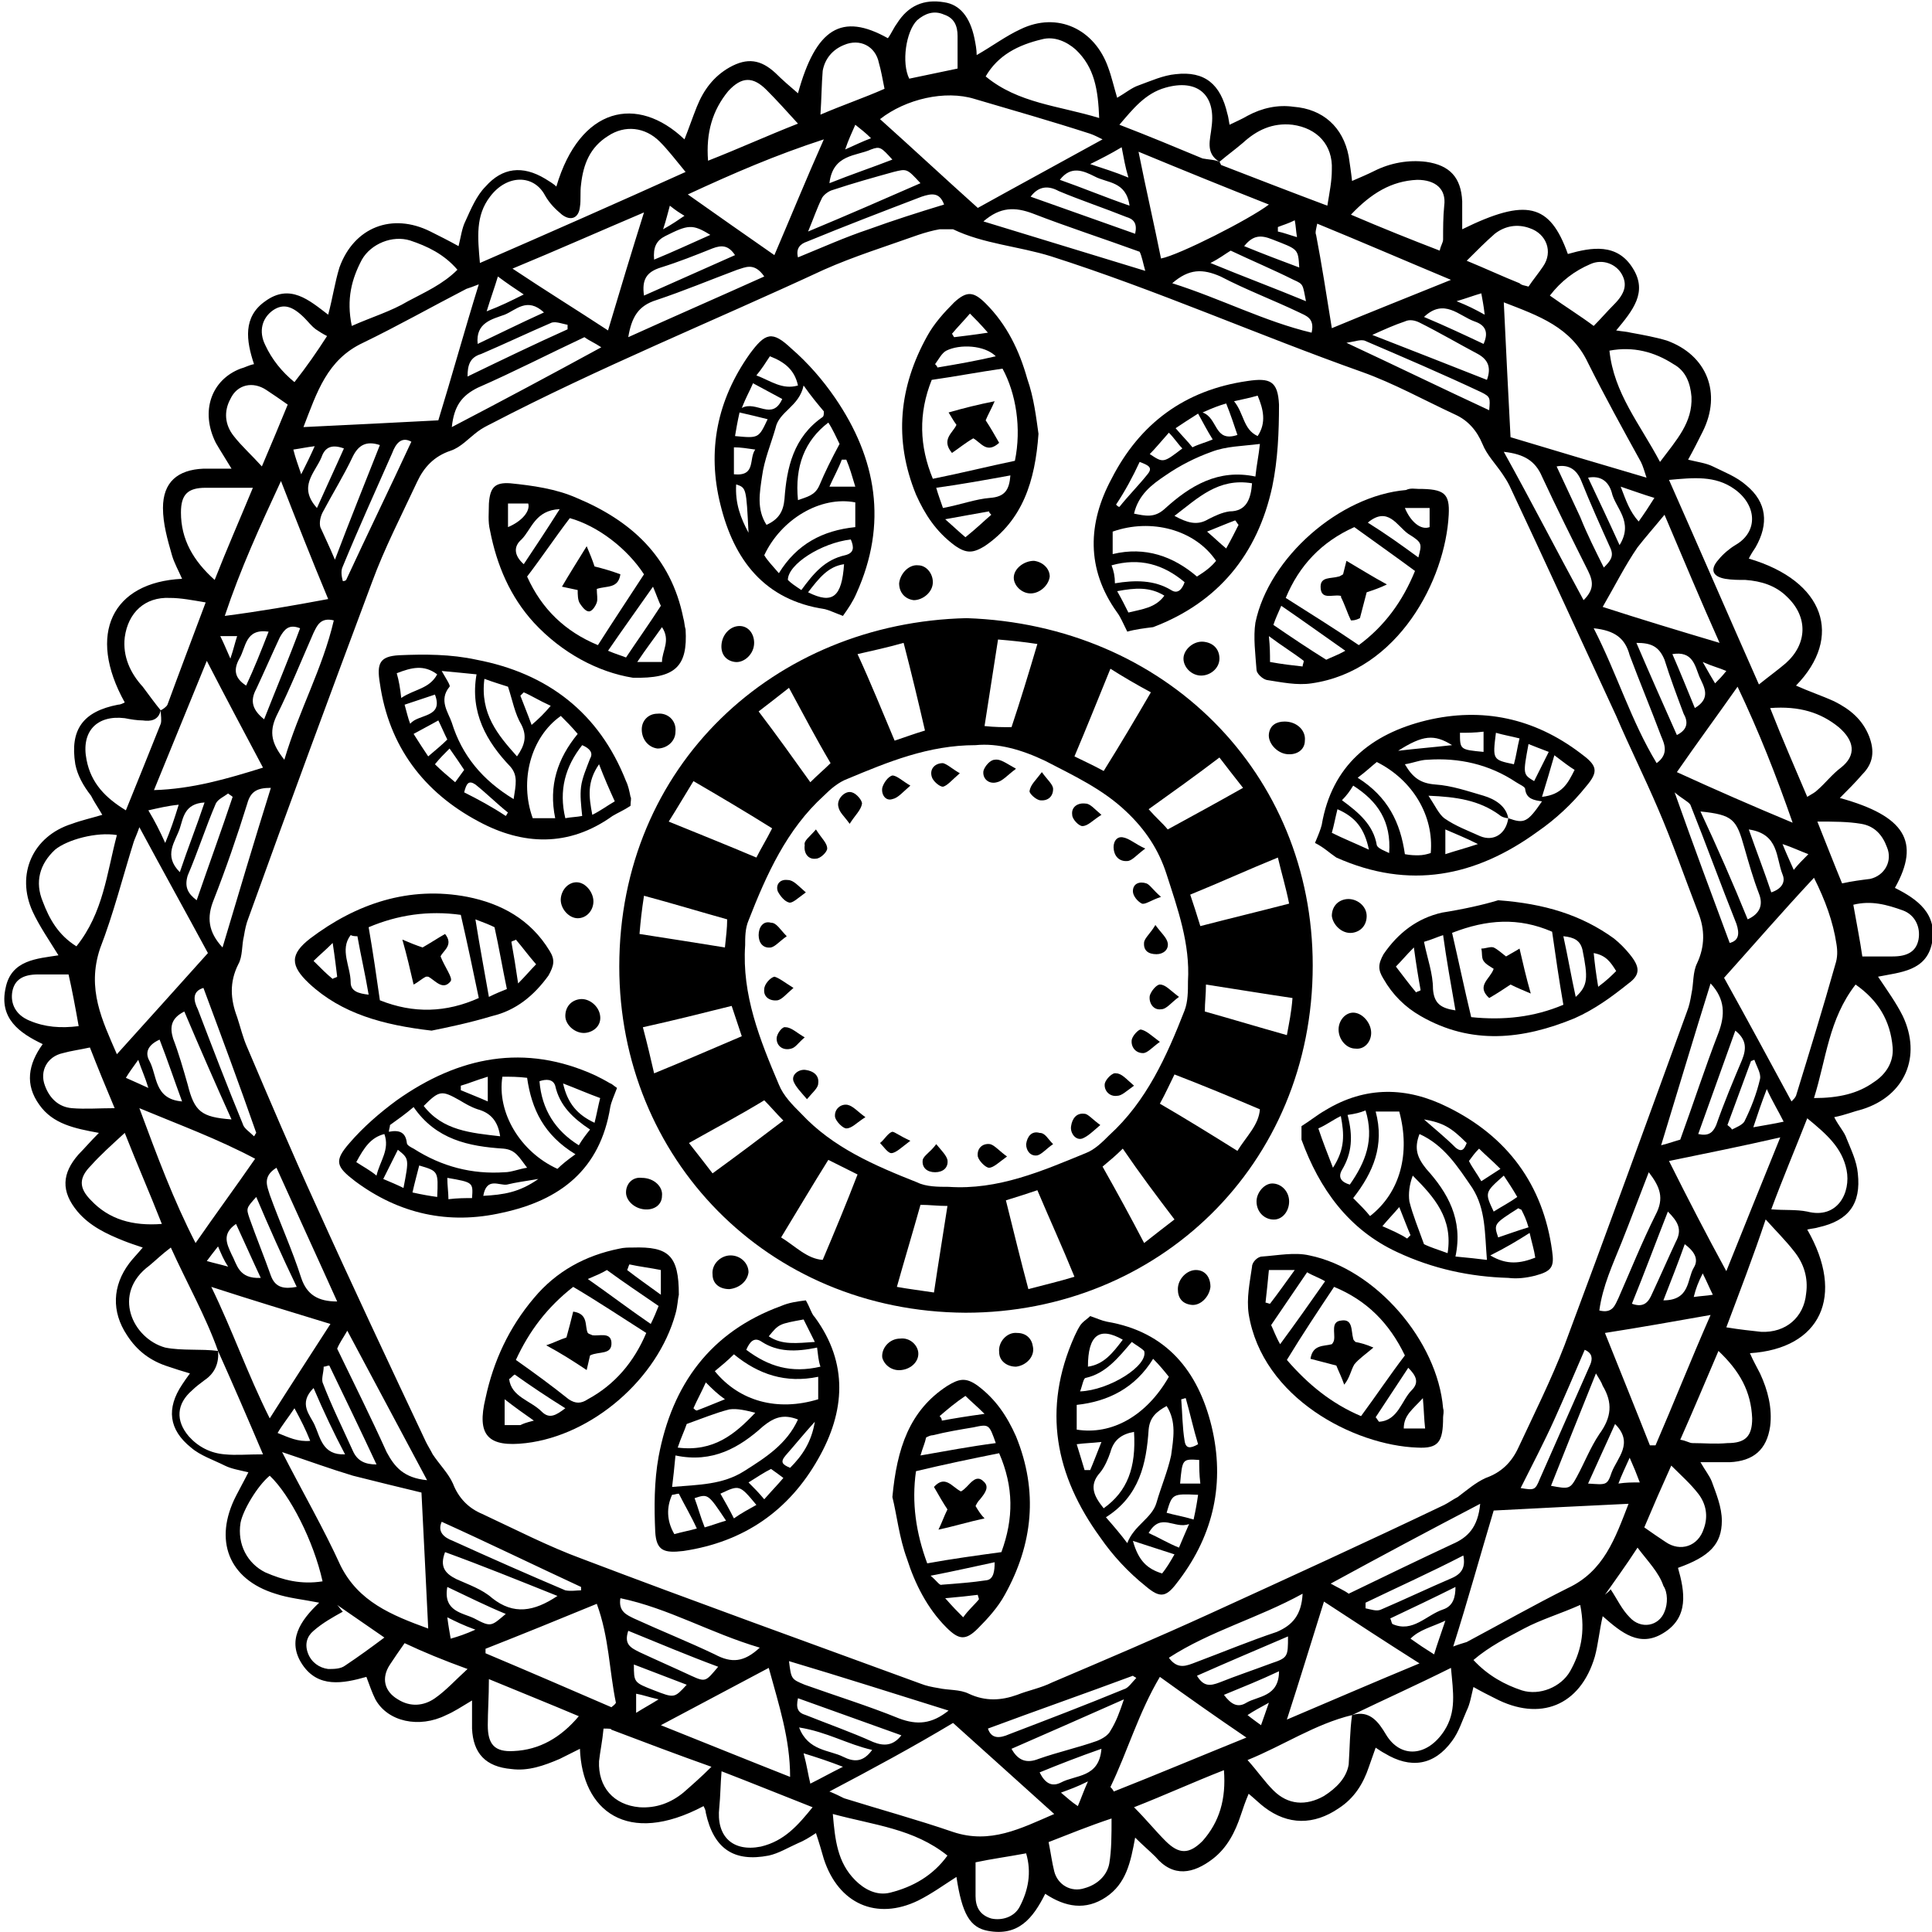 <?xml version="1.0" encoding="utf-8"?>
<!-- Generator: Adobe Illustrator 21.1.0, SVG Export Plug-In . SVG Version: 6.00 Build 0)  -->
<svg version="1.0" id="Ebene_1" xmlns="http://www.w3.org/2000/svg" xmlns:xlink="http://www.w3.org/1999/xlink" x="0px" y="0px"
	 width="171.9px" height="171.9px" viewBox="0 0 171.9 171.9" enable-background="new 0 0 171.9 171.9" xml:space="preserve">
<g>
	<path d="M130.1,20.4c5.7-2.8,7.8-2.3,9.4,2.2c2.1-0.6,4.4-1,5.8,1.3c1.3,2.1,0,3.7-1.5,5.5c0.6,0.1,0.9,0.1,1.3,0.2
		c1.1,0.2,2.2,0.4,3.2,0.7c3.6,1.3,4.9,4.7,3.2,8.1c-0.4,0.8-0.8,1.6-1.3,2.5c0.8,0.2,1.6,0.3,2.2,0.6c1,0.5,2.1,0.9,3,1.7
		c1.8,1.5,2,3.4,0.8,5.5c-0.2,0.3-0.4,0.6-0.6,1c6.8,2,8.4,7,4.2,11.3c1.1,0.5,2.3,0.9,3.4,1.4c1.4,0.7,2.5,1.6,3.1,3.1
		c0.5,1.3,0.4,2.4-0.6,3.4c-0.6,0.7-1.3,1.4-2,2.1c5.8,1.6,7.2,3.9,4.9,8c2,1,3.8,2.3,3.3,4.9c-0.5,2.5-2.8,2.6-4.8,3
		c0.8,1.2,1.6,2.3,2.2,3.5c1.7,3.6,0.2,7.1-3.6,8.3c-0.8,0.2-1.5,0.5-2.5,0.7c0.4,0.8,0.9,1.3,1.1,1.9c0.4,1,0.9,2,1,3.1
		c0.3,2.7-0.8,4.2-3.5,4.8c-0.3,0.1-0.6,0.1-1,0.2c3.4,5.9,1.2,10.6-5.1,11c0.3,0.7,0.6,1.2,0.9,1.8c0.7,1.5,1.1,3.1,0.9,4.7
		c-0.3,2.1-1.5,3.1-3.6,3.2c-0.7,0-1.5,0-2.6,0c0.4,0.7,0.8,1.2,1,1.7c0.4,1.1,0.9,2.3,0.9,3.5c0,2.1-1.1,3.2-3.9,4.2
		c0.6,2.1,1,4.4-1.3,5.8c-2.1,1.3-3.7,0-5.4-1.5c-0.3,1.3-0.4,2.5-0.7,3.6c-1.3,4.4-4.9,5.8-8.9,3.7c-0.6-0.3-1.2-0.6-1.9-1
		c-0.2,0.8-0.3,1.5-0.6,2.1c-0.4,0.9-0.7,1.9-1.3,2.7c-1.6,2.2-3.7,2.5-6,1.1c-0.2-0.1-0.5-0.3-0.8-0.5c-0.2,0.6-0.4,1.1-0.6,1.7
		c-0.5,1.5-1.3,2.8-2.7,3.7c-2.2,1.5-4.5,1.5-6.6-0.1c-0.4-0.3-0.8-0.7-1.4-1.2c-0.3,0.7-0.5,1.3-0.7,1.9c-0.5,1.5-1.2,2.9-2.5,3.9
		c-1.7,1.3-3.5,1.7-5.1-0.2c-0.5-0.5-1.1-1-1.8-1.7c-0.4,2.2-0.8,4.1-2.6,5.3c-1.8,1.2-3.6,0.9-5.4-0.3c-1.1,2.2-2.4,3.8-5.1,3.3
		c-1.6-0.3-2.3-1.5-2.8-4.8c-1.1,0.7-2.2,1.5-3.4,2.1c-3.7,1.8-7.1,0.3-8.4-3.7c-0.2-0.7-0.4-1.4-0.7-2.3c-0.6,0.4-1.1,0.7-1.6,0.9
		c-0.9,0.4-1.7,0.9-2.6,1.1c-3.1,0.6-4.9-0.6-5.6-3.8c0-0.2-0.1-0.4-0.2-0.6c-6.8,3.6-10.8,0.4-11-5.1c-0.6,0.3-1.2,0.6-1.8,0.9
		c-1.4,0.6-2.8,1.1-4.3,0.9c-2.3-0.2-3.4-1.4-3.5-3.6c0-0.7,0-1.5,0-2.5c-1,0.6-1.6,1-2.3,1.3c-2.4,1.2-5.2,0.6-6.3-1.4
		c-0.3-0.6-0.5-1.2-0.8-2c-2.1,0.6-4.3,1-5.7-1.1c-1.4-2.1-0.2-3.9,1.5-5.5c-1.5-0.3-2.7-0.4-3.9-0.8c-4.2-1.3-5.5-4.8-3.5-8.7
		c0.3-0.6,0.7-1.3,1.1-2.1c-0.8-0.2-1.5-0.3-2.1-0.6c-1-0.5-2.2-0.9-3-1.6c-2-1.6-2.2-3.5-0.8-5.6c0.2-0.3,0.4-0.6,0.7-1
		c-0.7-0.2-1.3-0.4-1.9-0.6c-1.6-0.5-2.8-1.4-3.7-2.8c-1.4-2.1-1.3-4.4,0.2-6.4c0.3-0.4,0.7-0.8,1.2-1.4c-0.6-0.2-1.2-0.4-1.7-0.6
		c-1.5-0.6-3-1.3-4.1-2.6c-1.5-1.8-1.4-3.4,0.1-5.1c0.5-0.5,1-1.1,1.8-1.9c-2.2-0.4-4.1-0.8-5.3-2.5c-1.3-1.8-1-3.6,0.3-5.4
		c-2.1-1-3.9-2.3-3.3-5c0.5-2.5,2.8-2.6,4.7-2.9c-0.8-1.3-1.7-2.6-2.3-3.9c-1.5-3.3,0-6.7,3.5-7.8c0.8-0.3,1.7-0.5,2.7-0.8
		c-0.4-0.7-0.7-1.1-1-1.7C7.4,69.9,6.9,69,6.7,68c-0.5-3.1,0.7-4.7,3.8-5.3c0.2,0,0.4-0.1,0.6-0.2c-3.4-6.1-1.1-10.7,5.1-11
		c-0.3-0.7-0.7-1.4-0.9-2.1c-0.4-1.4-0.8-2.8-0.8-4.2c0-2.3,1.3-3.4,3.6-3.5c0.7,0,1.5,0,2.5,0c-0.6-1-1-1.6-1.4-2.3
		c-1.4-2.8-0.4-5.6,2.2-6.6c0.4-0.1,0.7-0.3,1.2-0.4c-0.7-2.1-1-4.2,1-5.6c2.2-1.6,3.9-0.1,5.6,1.2c0.4-1.5,0.6-2.9,1-4.2
		c1.3-3.6,4.7-4.9,8.1-3.2c0.8,0.4,1.6,0.8,2.5,1.3c0.2-0.8,0.3-1.6,0.6-2.2c0.5-1.1,1-2.3,1.8-3.1c1.5-1.7,3.3-1.9,5.3-0.7
		c0.3,0.2,0.7,0.4,1,0.7c2.1-7.1,7.2-8.2,11.4-4.2c0.4-1,0.7-1.9,1.1-2.9C62.6,8,63.5,6.8,64.9,6c1.6-0.9,2.8-0.7,4.1,0.5
		c0.6,0.6,1.3,1.2,2,1.8c1.6-5.8,3.9-7.2,8-4.9c0.3-0.4,0.5-0.9,0.8-1.3c1-1.6,2.4-2.2,4.2-1.9c1.4,0.2,2.3,1.3,2.7,3.2
		c0.1,0.5,0.2,1,0.2,1.5c1.4-0.8,2.6-1.7,3.9-2.3C94.1,1,97.4,2.6,98.6,6c0.3,0.8,0.5,1.7,0.8,2.7c0.7-0.4,1.3-0.9,1.9-1.1
		c1.1-0.4,2.2-0.9,3.3-1c2.6-0.3,4,0.9,4.6,3.5c0.1,0.3,0.1,0.5,0.2,1c0.6-0.3,1.1-0.5,1.6-0.8c1.3-0.7,2.7-1,4.1-0.8
		c2.6,0.2,4.4,1.8,4.9,4.4c0.1,0.7,0.2,1.3,0.3,2.2c0.7-0.3,1.4-0.6,2-0.9c1.4-0.7,3-1,4.6-0.8c2.1,0.3,3.1,1.4,3.2,3.5
		C130.1,18.7,130.1,19.4,130.1,20.4z M120.3,152.6c-3.3,0.8-6.1,2.7-9.3,4c0.9,1,1.5,1.9,2.3,2.7c1.3,1.3,2.9,1.4,4.5,0.5
		c1.1-0.7,2-1.6,2.2-2.8C120.1,155.5,120.1,154,120.3,152.6c1.6-0.5,2.4,0.7,3,1.7c1.3,2.2,3.7,2,5.2-0.3c1.1-1.7,0.8-3.4,0.6-5.6
		C126.1,149.9,123.2,151.2,120.3,152.6z M14.3,63.2c0.2-0.1,0.5-0.3,0.6-0.5c1.1-3,2.2-5.9,3.4-9.1c-1.2-0.2-2.2-0.4-3.2-0.4
		c-2.2-0.1-3.7,1.3-4,3.5c-0.2,1.7,0.5,3.2,1.6,4.4C13.3,61.9,13.8,62.6,14.3,63.2c-0.2,0.9-0.9,1-1.6,0.9c-0.5,0-1.1-0.1-1.6-0.2
		c-2.5-0.3-3.9,1.2-3.4,3.7c0.4,2.1,1.7,3.4,3.5,4.5c1.1-2.7,2.1-5.2,3.1-7.7C14.4,64.1,14.3,63.6,14.3,63.2z M19.4,120.2
		c0.1,1.1-0.3,2-1.2,2.6c-0.4,0.3-0.8,0.6-1.1,0.9c-1.4,1.2-1.5,2.7-0.3,4.1c0.8,0.9,1.9,1.5,3.2,1.6c1,0.1,2,0,3.4,0
		C22,126.1,20.7,123.1,19.4,120.2c-1.1-3.1-2.8-6.1-4.2-9.2c-0.8,0.6-1.3,1.1-1.9,1.6c-3.4,2.5-1.5,6.5,1.4,7.3
		C16.2,120.2,17.9,120,19.4,120.2z M108.5,14.4c-1.3-0.8-0.8-2-0.7-3.1c0.4-2.9-1.3-4.3-4.1-3.5c-1.8,0.5-2.9,1.9-4.1,3.3
		c2.6,1,5,2,7.4,3C107.5,14.2,108.1,14.2,108.5,14.4c0.1,0.1,0.1,0.3,0.2,0.3c3.1,1.2,6.2,2.4,9.4,3.6c0.2-1.2,0.4-2.2,0.4-3.2
		c0.1-2.2-1.3-3.7-3.5-4c-1.8-0.2-3.2,0.5-4.4,1.6C109.9,13.3,109.2,13.8,108.5,14.4z M83.6,20.4c-0.6,0.1-1.3,0.3-1.9,0.5
		c-2.8,1-5.7,1.9-8.4,3.1c-9.9,4.6-20,8.7-29.6,13.7c-0.4,0.2-0.8,0.4-1.2,0.7c-0.8,0.6-1.5,1.4-2.4,1.7c-1.5,0.5-2.4,1.5-3,2.8
		c-1.4,3-2.9,5.9-4,8.9c-3.7,9.9-7.4,19.9-11,29.9c-0.2,0.5-0.3,1-0.4,1.6c-0.2,0.8-0.1,1.8-0.5,2.5c-0.8,1.6-0.7,3.1-0.1,4.7
		c0.3,0.9,0.5,1.8,0.9,2.7c2,4.7,4,9.4,6.1,14c3.2,7.1,6.5,14.1,9.8,21.1c0.2,0.4,0.4,0.7,0.6,1.1c0.6,0.9,1.4,1.7,1.8,2.6
		c0.5,1.3,1.4,2.2,2.6,2.7c3,1.4,5.9,2.9,8.9,4c10,3.8,20,7.4,30.1,11.1c0.5,0.2,1,0.3,1.6,0.4c0.9,0.2,1.9,0.1,2.7,0.5
		c1.5,0.7,2.9,0.6,4.3,0.1c1-0.4,2.1-0.6,3.1-1.1c4.7-2,9.4-4,14-6.1c7-3.2,14-6.4,20.9-9.7c0.4-0.2,0.8-0.5,1.2-0.7
		c0.8-0.6,1.6-1.3,2.5-1.7c1.4-0.5,2.3-1.4,2.9-2.7c1.4-3,2.9-6,4.1-9.1c3.7-9.9,7.3-19.8,10.9-29.7c0.2-0.5,0.3-1,0.4-1.6
		c0.2-0.9,0.1-1.9,0.5-2.7c0.7-1.5,0.7-3,0.1-4.5c-1.2-3.1-2.3-6.3-3.6-9.3c-1.2-2.8-2.5-5.4-3.7-8.2c-3.2-6.9-6.3-13.7-9.5-20.5
		c-0.2-0.4-0.4-0.7-0.6-1c-0.6-0.9-1.4-1.7-1.8-2.7c-0.5-1.2-1.3-2.1-2.4-2.6c-2.8-1.3-5.5-2.8-8.3-3.8c-9.3-3.3-18.3-7.3-27.7-10.3
		c-2.9-0.9-6-1.1-8.7-2.4C84.2,20.4,83.9,20.4,83.6,20.4z M129.3,146.5c0.5-0.2,0.9-0.3,1.2-0.4c3-1.6,6-3.3,9-4.8
		c3.2-1.5,4.2-4.4,5.4-7.5c-4.2,0.2-8.2,0.4-12,0.6C131.7,138.4,130.6,142.4,129.3,146.5z M133.8,26.9c0.2,4.2,0.4,8.2,0.6,12
		c4,1.2,8,2.4,12.1,3.6c-0.2-0.6-0.3-1-0.5-1.4c-1.6-2.9-3.2-5.8-4.7-8.8C139.8,29.1,136.9,28.1,133.8,26.9z M98.1,12.4
		c-0.4-0.2-0.8-0.4-1.1-0.5c-3.4-1.1-6.9-2.1-10.3-3.1c-2.6-0.8-6.1,0-8.4,1.8c2.9,2.6,5.8,5.3,8.7,7.9
		C90.6,16.5,94.3,14.5,98.1,12.4z M159.4,98c0.2-0.2,0.3-0.3,0.4-0.5c1.2-3.9,2.4-7.8,3.5-11.7c0.2-0.6,0.2-1.2,0.1-1.8
		c-0.3-2-1-3.9-2-5.9c-2.8,3-5.4,6-8,8.9C155.4,90.6,157.4,94.3,159.4,98z M38.1,144.9c-0.2-4.2-0.4-8.1-0.6-12.1
		c-2.1-0.5-4.1-1-6.1-1.5c-2-0.6-3.9-1.3-6.3-2.1c1.9,3.7,3.7,6.8,5.2,10.1C31.9,142.5,34.8,143.7,38.1,144.9z M42.6,25.3
		c-0.5,0.2-0.8,0.3-1.1,0.4c-3.1,1.6-6.1,3.3-9.2,4.8c-3.2,1.5-4.1,4.4-5.3,7.5c4.2-0.2,8.2-0.4,12-0.6
		C40.2,33.5,41.3,29.5,42.6,25.3z M10.4,93.8c2.8-3.1,5.5-6.1,8.1-9c-2-3.7-4-7.3-6.1-11.2c-0.2,0.6-0.4,1-0.5,1.3
		c-1,3.2-1.8,6.4-3,9.5C7.7,88,9.1,90.8,10.4,93.8z M73.8,159.4c0.5,0.2,0.9,0.4,1.3,0.6c3.2,1,6.5,1.9,9.7,3c3.3,1.1,6-0.3,9-1.6
		c-3.1-2.8-6-5.4-9-8.1C81.3,155.4,77.6,157.4,73.8,159.4z M61,15.3c-0.9-1.1-1.6-2-2.3-2.7c-1.3-1.3-3.1-1.5-4.6-0.5
		c-1.6,1-2.2,2.5-2.4,4.3c-0.1,0.7,0,1.4-0.1,2c-0.1,1-0.8,1.3-1.6,0.7c-0.6-0.5-1.1-1-1.5-1.7c-1-1.9-3.4-1.9-4.9,0.1
		c-1.3,1.7-1.1,3.6-0.9,5.9C48.9,20.7,54.8,18.1,61,15.3z M156.5,60.9c1-0.8,1.7-1.3,2.4-1.9c1.9-1.7,2-4.1,0.1-5.9
		c-1-1-2.3-1.4-3.7-1.5c-0.6,0-1.2,0-1.8-0.1c-1.1-0.2-1.4-0.8-0.6-1.7c0.4-0.5,1-1,1.5-1.3c2.1-1.2,1.9-3.6-0.1-5
		c-1.7-1.2-3.6-1-5.8-0.8C151.2,48.8,153.8,54.8,156.5,60.9z M103.3,23c1.6-0.3,7.9-3.5,9.6-4.8c-3.8-1.5-7.5-3-11.6-4.7
		C102,17,102.7,20,103.3,23z M153.6,113.1c1.6-4,3.1-7.7,4.8-11.9c-3.5,0.8-6.5,1.4-9.9,2.1C150.2,106.7,151.8,109.8,153.6,113.1z
		 M114.5,153c4-1.7,7.7-3.3,11.8-5c-3-1.9-5.6-3.6-8.5-5.5C116.7,146,115.7,149.3,114.5,153z M29.4,117.8c-3.6-1.1-6.9-2.1-10.6-3.3
		c1.9,3.9,3.2,7.7,5.2,11.7C25.9,123.2,27.6,120.6,29.4,117.8z M118.5,29.2c3.6-1.5,6.9-2.8,10.6-4.3c-4.3-1.8-8-3.4-11.9-5
		c-0.1,0.5-0.2,0.8-0.1,1C117.6,23.5,118,26.1,118.5,29.2z M54.1,29.4c1.1-3.7,2.1-7,3.2-10.5c-4,1.7-7.6,3.3-11.7,5
		C48.6,25.9,51.2,27.5,54.1,29.4z M146.8,128.6c0.2,0,0.3,0,0.5,0c1.6-3.7,3.1-7.5,4.9-11.6c-3.4,0.6-6.2,1.1-9.4,1.6
		C144.2,122.1,145.5,125.3,146.8,128.6z M13.7,70.3c3.4-0.1,6.5-1,9.7-2c-1.7-3.2-3.3-6.2-5-9.5C16.8,62.7,15.3,66.4,13.7,70.3z
		 M148.1,45.8c-0.9,1.1-1.7,2-2.4,2.9c-1.1,1.6-2,3.4-3.1,5.3c3.4,1.1,6.7,2.1,10.4,3.2C151.3,53.4,149.8,49.8,148.1,45.8z
		 M22.7,103.1c-3.4-1.8-6.7-3-10.3-4.5c1.6,4.3,3,8.1,5,12C19.2,108,20.9,105.7,22.7,103.1z M58.8,153.5c4,1.6,7.7,3.1,11.5,4.6
		c0-3.4-1-6.4-1.9-9.7C65.2,150.1,62.2,151.7,58.8,153.5z M103.2,149.2c-1.9,3.2-2.9,6.7-4.4,9.8c0.1,0.1,0.2,0.2,0.3,0.4
		c3.8-1.5,7.6-3.1,11.8-4.8C108.1,152.7,105.7,151,103.2,149.2z M54.4,151.9c0.1-0.1,0.3-0.2,0.4-0.4c-0.6-2.9-0.6-5.8-1.7-8.8
		c-3.4,1.4-6.6,2.7-9.9,4c0,0.1,0,0.3,0,0.4C47,148.7,50.7,150.3,54.4,151.9z M73.3,12.4c-4.3,1.4-8,3-12.1,4.9
		c2.7,1.9,5.1,3.6,7.7,5.4C70.4,19.2,71.7,16,73.3,12.4z M29.2,53.3c-1.5-3.6-2.8-6.9-4.2-10.5c-1.9,4.1-3.6,7.8-5,12
		C23.1,54.4,26,53.9,29.2,53.3z M159.5,73.2c-1.5-4.3-3-8.1-4.9-12.1c-1.9,2.7-3.6,5-5.4,7.6C152.7,70.3,155.9,71.7,159.5,73.2z
		 M87.7,6.8c2.9,2.4,6.5,2.6,10.1,3.7c-0.1-2.5-0.4-4.5-2.1-6.1c-0.8-0.7-1.9-1.2-3-0.9C90.6,4,88.8,4.9,87.7,6.8z M6.8,84.2
		c2.4-3,2.7-6.5,3.6-9.9C8.6,74,6,74.7,4.9,75.6c-1.4,1.3-1.8,2.9-1.1,4.6C4.4,81.8,5.2,83.2,6.8,84.2z M161.4,97.7
		c2.2,0,3.9-0.4,5.3-1.4c1.1-0.7,1.8-1.8,1.7-3.1c-0.2-2.4-1.3-4.2-3.3-5.6C162.7,90.7,162.5,94.2,161.4,97.7z M143.2,31.2
		c0.4,3.8,2.7,6.5,4.5,9.9c1.5-2,2.9-3.5,2.8-5.8c-0.1-1.2-0.5-2.3-1.6-2.9C147.2,31.3,145.3,30.8,143.2,31.2z M53.7,153.8
		c-0.1,1.1-0.3,2-0.4,2.9c-0.1,2.3,1.3,3.9,3.6,4.1c1.5,0.1,2.8-0.4,3.9-1.3c0.8-0.7,1.6-1.4,2.5-2.3c-3.1-1.1-6-2.2-8.9-3.3
		C54.4,153.8,54.1,153.8,53.7,153.8z M153.6,118.1c1.2,0.2,2.2,0.3,3.1,0.4c2.2,0.1,3.8-1.3,4-3.4c0.2-1.4-0.2-2.7-1.1-3.8
		c-0.7-0.9-1.6-1.8-2.5-2.8C156,111.8,154.8,114.9,153.6,118.1z M28.7,140.7c-0.8-3.6-2.9-7.7-4.7-9.4c-1.1,0.9-2.4,3.1-2.6,4.2
		c-0.3,1.9,0.6,3.6,2.2,4.4C25.2,140.6,26.8,141,28.7,140.7z M31.3,29c1.8-0.8,3.5-1.3,5-2.2c1.5-0.8,3.1-1.5,4.4-2.8
		c-1.2-1.4-2.7-2.1-4.2-2.6c-1.6-0.5-3.5,0.3-4.3,1.7C31.3,24.8,30.8,26.6,31.3,29z M84.3,165.1c-3-2.4-6.5-2.7-10.2-3.7
		c0.2,2.3,0.4,4.3,2,5.9c0.8,0.8,1.9,1.4,3.1,1.1C81.2,167.9,83,166.9,84.3,165.1z M140.6,142.8c-1.8,0.8-3.5,1.3-5,2.1
		c-1.5,0.8-3.1,1.6-4.5,2.8c1.3,1.4,2.8,2.2,4.3,2.7c1.6,0.5,3.5-0.3,4.3-1.7C140.6,147.1,141.1,145.3,140.6,142.8z M72.3,160.8
		c-2.8-1.1-5.5-2.2-8.1-3.2c-0.1,1.2-0.1,2.2-0.2,3.2c-0.3,2.6,1.2,4,3.7,3.5C69.8,163.8,71,162.4,72.3,160.8z M157.6,107.6
		c1.2,0.1,2.2,0,3.2,0.2c2.7,0.7,3.9-1.7,3.5-3.7c-0.4-2-1.8-3.2-3.5-4.6C159.7,102.3,158.6,104.9,157.6,107.6z M63,14.3
		c2.8-1.1,5.2-2.2,8-3.3c-1-1.1-1.9-2.1-2.8-3C67,6.8,66,6.8,64.8,8.1C63.4,9.8,62.8,11.8,63,14.3z M14.4,108.9
		c-1.1-2.8-2.2-5.3-3.3-8.1c-1.2,1.1-2.2,2-3,2.9c-1.1,1.1-1.1,2,0,3.1C9.7,108.5,11.8,109.1,14.4,108.9z M157.5,63
		c1.1,2.8,2.2,5.3,3.3,7.9c0.5-0.3,0.7-0.4,0.9-0.6c0.7-0.6,1.3-1.4,2.1-2c1.4-1.1,1.2-2.4-0.2-3.6C162,63.4,160.1,62.8,157.5,63z
		 M108.9,157.5c-2.8,1.1-5.2,2.2-8,3.3c1.1,1.1,1.9,2.1,2.8,3c1.2,1.2,2.1,1.2,3.3,0C108.5,162.1,109.1,160.1,108.9,157.5z
		 M149.5,128.1c0.6,0.1,0.8,0.3,1.1,0.3c1,0,2,0.1,3.1,0c1.6,0,2.2-0.6,2.2-2.2c-0.1-2.4-1.1-4.2-3-6
		C151.7,123,150.7,125.4,149.5,128.1z M43.5,149.4c0,1.6-0.1,2.9-0.1,4.1c0,1.7,0.6,2.4,2.3,2.3c2.3-0.1,4.2-1.2,5.8-3.1
		C48.9,151.6,46.4,150.6,43.5,149.4z M120.2,19.1c2.8,1.2,5.3,2.2,7.9,3.2c0.1-0.5,0.3-0.7,0.3-1c0-1,0-2,0.1-3
		c0.2-1.5-0.8-2.3-2.4-2.3C123.8,16.1,122,17.2,120.2,19.1z M19.1,51.6c1.1-2.8,2.2-5.3,3.4-8.2c-1.7,0-2.9,0-4.2,0
		c-1.6,0-2.2,0.6-2.2,2.2C16.1,48,17.2,49.9,19.1,51.6z M36,146.2c-0.5,0.7-0.9,1.3-1.3,1.9c-0.8,1.2-0.5,2.4,0.7,3.1
		c1.1,0.7,2.3,0.6,3.3-0.1c1-0.7,1.8-1.6,2.9-2.6C39.4,147.7,37.7,147,36,146.2z M146.3,135.9c0.7,0.5,1.3,0.9,1.9,1.3
		c1.3,0.9,2.9,0.4,3.4-1.2c0.4-1.1,0.2-2.2-0.5-3.1c-0.7-0.9-1.5-1.6-2.4-2.5C147.8,132.4,147.1,134,146.3,135.9z M136,25.5
		c0.4-0.6,0.9-1.2,1.3-1.8c0.9-1.3,0.3-2.9-1.2-3.4c-1.1-0.4-2.2-0.2-3.1,0.5c-0.8,0.7-1.6,1.5-2.5,2.4c1.7,0.7,3.2,1.4,4.7,2
		C135.4,25.4,135.7,25.4,136,25.5z M25.6,36c-0.7-0.5-1.3-0.9-1.9-1.3c-1.2-0.8-2.6-0.5-3.2,0.8c-0.6,1.1-0.5,2.3,0.3,3.3
		c0.7,0.9,1.6,1.7,2.5,2.7C24.2,39.4,24.9,37.7,25.6,36z M40.2,38c4.6-2.4,8.9-4.7,13.3-7.1c-0.6-0.4-1.1-0.6-1.5-0.9
		c-3.2,1.5-6.3,3.1-9.5,4.5C41.1,35.2,40.4,36.1,40.2,38z M140.9,53.4c0.9-0.9,0.9-1.6,0.4-2.6c-1.4-2.8-2.8-5.6-4.1-8.4
		c-0.6-1.4-1.6-2-3.4-2.2C136.3,44.7,138.5,49,140.9,53.4z M87.5,19.7c4.9,1.5,9.5,2.9,14.4,4.4c-0.2-0.7-0.3-1.3-0.5-1.7
		c-3.3-1.2-6.4-2.2-9.5-3.4C90.3,18.4,89,18.4,87.5,19.7z M24.1,70.1c-1.2,0-1.8,0.3-2.1,1.4c-0.9,2.9-1.9,5.8-3,8.6
		c-0.6,1.5-0.5,2.8,0.8,4.2C21.2,79.6,22.6,74.9,24.1,70.1z M93.3,163.9c0.2,1,0.3,1.8,0.5,2.6c0.3,1.2,1.5,1.9,2.7,1.5
		c1.1-0.3,2-1.1,2.2-2.2c0.2-1.2,0.2-2.5,0.2-4C96.8,162.5,95.1,163.2,93.3,163.9z M78.7,7.9c-0.2-1-0.3-1.6-0.5-2.3
		c-0.3-1.5-1.7-2.2-3.1-1.6c-1,0.4-1.7,1.2-1.9,2.3c-0.1,1.2-0.1,2.4-0.2,3.9C75.1,9.3,76.9,8.7,78.7,7.9z M70.2,147.8
		c0.2,1.6,0.2,1.6,1.4,2.1c2.8,1,5.7,1.9,8.4,3c1.6,0.6,2.9,0.5,4.4-0.7C79.6,150.7,74.9,149.2,70.2,147.8z M161.7,73.1
		c0.8,2,1.5,3.8,2.2,5.5c0.9-0.2,1.7-0.3,2.5-0.4c1.3-0.3,2-1.6,1.5-2.8c-0.4-1.1-1.1-1.9-2.3-2.1C164.4,73.1,163.2,73.1,161.7,73.1
		z M152.2,87.5c-1.5,4.8-2.9,9.5-4.4,14.4c0.8-0.2,1.3-0.4,1.7-0.5c1.2-3.3,2.2-6.4,3.4-9.5C153.5,90.3,153.5,88.9,152.2,87.5z
		 M38,131.7c-2.4-4.5-4.7-8.8-7.1-13.3c-0.4,0.7-0.7,1.1-0.9,1.6c1.5,3.1,3,6.1,4.4,9.2C35.1,130.5,35.9,131.5,38,131.7z M8,93.2
		c-0.9,0.2-1.7,0.3-2.4,0.5C4.2,94,3.5,95.3,4,96.6c0.4,1.1,1.2,1.9,2.4,2c1.2,0.1,2.4,0,3.8,0C9.4,96.7,8.7,95,8,93.2z
		 M131.7,133.8c-4.6,2.4-8.9,4.7-13.3,7.1c0.7,0.4,1.2,0.6,1.6,0.9c3.1-1.5,6.2-3,9.2-4.4C130.6,136.8,131.5,135.9,131.7,133.8z
		 M34.2,145.7c-1.6-1.1-2.9-2-4.2-2.9c0.2,0.2,0.3,0.4,0.5,0.6c-0.9,0.5-1.8,1-2.6,1.7c-0.6,0.5-0.8,1.2-0.5,2
		c0.3,0.8,1,1.3,1.8,1.4c0.5,0,1.1,0,1.5-0.3C31.9,147.4,33,146.6,34.2,145.7z M29.1,29.9c-0.4-0.2-0.7-0.4-1-0.6
		c-0.4-0.3-0.7-0.7-1-1c-1.1-1.1-1.9-1.3-2.8-0.7c-1,0.7-1.3,1.9-0.7,3.1c0.6,1.3,1.5,2.4,2.6,3.3C27.3,32.6,28.2,31.3,29.1,29.9z
		 M85.2,6.1c0-1.1,0-2,0-2.9c0-0.9-0.3-1.6-1.2-1.9c-0.9-0.4-1.7-0.1-2.4,0.5c-1,1-1.4,3.8-0.7,5.2C82.3,6.7,83.8,6.4,85.2,6.1z
		 M141.8,29c0.6-0.6,1.2-1.3,1.8-1.9c1-1,1.2-1.8,0.7-2.7c-0.5-0.9-1.7-1.4-2.8-0.9c-1.4,0.6-2.6,1.5-3.6,2.8
		C139.3,27.3,140.6,28.1,141.8,29z M145.7,137.7c-1.1,1.7-2,2.9-2.9,4.2c0.2-0.2,0.4-0.3,0.5-0.5c0.6,0.9,1,1.8,1.7,2.5
		c1,1.1,2.6,0.8,3.1-0.5c0.3-0.7,0.3-1.7-0.1-2.3C147.6,139.9,146.6,138.9,145.7,137.7z M165.7,85.1c0.9,0,1.8,0,2.7,0
		c1.4,0,2.1-0.5,2.3-1.5c0.2-1.1-0.3-2.2-1.4-2.6c-1.4-0.5-2.8-0.9-4.4-0.5C165.2,82.2,165.5,83.7,165.7,85.1z M7,91.3
		c-0.3-1.7-0.6-3.3-0.9-4.6c-1,0-1.8,0-2.7,0c-1.4,0-2.1,0.5-2.3,1.5c-0.2,1.1,0.3,2.1,1.5,2.6C4,91.4,5.4,91.5,7,91.3z M86.8,165.7
		c0,1.1,0,2,0,3c0,1,0.4,1.7,1.4,2c0.9,0.2,2-0.1,2.5-1c0.8-1.5,1.1-3.1,0.6-4.8C89.7,165.2,88.2,165.4,86.8,165.7z M29.7,55.2
		c-1.2-0.3-1.5,0.5-1.8,1.1c-1.1,2.5-2.1,5-3.3,7.4c-0.7,1.5-0.4,2.5,0.7,3.9C26.6,63.2,28.7,59.5,29.7,55.2z M141.8,55.9
		c2.1,4.1,3.3,8.2,5.6,12c1.1-0.8,0.7-1.7,0.4-2.4c-0.9-2.4-1.9-4.8-2.8-7.2C144.6,56.8,143.7,56.1,141.8,55.9z M146.7,104.3
		c-0.9,2.3-1.6,4.2-2.4,6.2c-0.8,2-1.7,3.9-2,6.1c1.2,0.3,1.4-0.5,1.7-1.1c1.1-2.5,2.1-5,3.3-7.4
		C148.1,106.6,147.7,105.6,146.7,104.3z M67.6,146.6c-4.4-1.3-8.1-3.5-12.4-4.4c-0.2,1.2,0.6,1.5,1.2,1.8c2.4,1.1,4.9,2.1,7.2,3.2
		C65.1,148,66.2,147.9,67.6,146.6z M115.9,141.8c-4,2.2-8.2,3.3-11.9,5.7c0.8,1.1,1.6,0.7,2.4,0.4c2.4-0.9,4.8-1.9,7.2-2.7
		C115,144.6,115.8,143.7,115.9,141.8z M68,24.6c-0.9-1.3-1.7-0.8-2.4-0.6c-2.4,0.9-4.8,1.9-7.2,2.7c-1.6,0.5-2.2,1.5-2.5,3.3
		C60.1,28.1,64,26.4,68,24.6z M104.3,25.2c4.4,1.4,8.2,3.4,12.4,4.4c0.3-1.3-0.5-1.5-1.1-1.8c-2.3-1.1-4.7-2-7-3.2
		C107,23.9,105.8,23.9,104.3,25.2z M24.6,103.9c-1.3,0.8-0.8,1.7-0.6,2.4c0.9,2.5,2,4.9,2.8,7.4c0.5,1.5,1.5,2.1,3.2,2.1
		C28.2,111.8,26.4,107.9,24.6,103.9z M122.1,29.8c3.6,1.4,6.9,2.7,10.2,4c0.4-1.1,0.1-1.8-0.8-2.3c-1.7-0.9-3.4-1.9-5.2-2.8
		c-0.4-0.2-0.9-0.3-1.3-0.1C124.1,28.9,123.2,29.3,122.1,29.8z M29.8,49.8c1.4-3.7,2.7-6.9,4-10.2c-1.2-0.4-1.9,0-2.4,1
		c-0.8,1.7-1.8,3.3-2.7,5c-0.2,0.4-0.3,0.9-0.2,1.3C28.9,47.8,29.3,48.6,29.8,49.8z M142,122.2c-1.4,3.5-2.7,6.7-4,10
		c1.6,0.3,1.7,0.3,2.3-0.8c0.7-1.3,1.2-2.6,2-3.8c1.1-1.5,1.2-2.8,0.3-4.3C142.5,123,142.3,122.7,142,122.2z M49.6,142
		c-3.5-1.4-6.7-2.7-10-3.9c-0.5,1.3,0,1.9,1,2.4c1.1,0.5,2.3,0.9,3.2,1.7C45.7,143.7,47.5,143.4,49.6,142z M81.9,16.3
		c-1.2-1.3-1.2-1.3-2.4-1c-1.8,0.5-3.6,1-5.4,1.6c-0.4,0.1-0.9,0.5-1,0.8c-0.4,0.8-0.7,1.7-1.2,2.9C75.5,19.1,78.7,17.7,81.9,16.3z
		 M155.5,81.8c1.1-0.5,1.4-1.3,1-2.3c-0.5-1.3-0.9-2.7-1.3-4.1c-0.7-2.5-1-2.9-3.9-3.2C152.8,75.4,154.2,78.6,155.5,81.8z
		 M100,151.2c-3.6,1.6-6.8,3-10,4.4c0.6,1.1,1.4,1.3,2.4,0.9c1.7-0.6,3.5-1,5.2-1.6c0.5-0.2,1-0.5,1.2-0.9
		C99.3,153.2,99.6,152.4,100,151.2z M16.4,90c-1.2,0.6-1.3,1.4-1,2.4c0.5,1.3,0.9,2.7,1.3,4.1c0.6,2.4,1.2,2.9,3.9,3.1
		C19.2,96.5,17.8,93.3,16.4,90z M51.7,141.5c0-0.1,0-0.2,0-0.3c-4.1-1.9-8.2-3.9-12.4-5.8c-0.4,0.9,0.2,1.4,1,1.7
		c3.3,1.5,6.7,3,10,4.4C50.8,141.6,51.3,141.5,51.7,141.5z M135.3,132.4c1.2,0.2,1.3,0.2,1.7-0.8c1.5-3.4,3-6.8,4.5-10.2
		c0.2-0.5,0.2-1-0.5-1.3c-0.9,2.1-1.8,4.2-2.7,6.2C137.4,128.3,136.3,130.4,135.3,132.4z M101.1,149.3c-0.1-0.1-0.2-0.1-0.3-0.2
		c-4.3,1.6-8.6,3.1-12.9,4.7c0.3,0.9,1,0.9,1.9,0.5c3.4-1.3,6.8-2.6,10.2-4C100.4,150.2,100.7,149.7,101.1,149.3z M149,70.5
		c1.7,4.8,3.3,9.1,4.9,13.4c0.8-0.2,0.9-0.8,0.6-1.7c-1.4-3.5-2.7-7.1-4.1-10.6C150.2,71.3,149.7,71.1,149,70.5z M22.6,101.1
		c0.1-0.1,0.1-0.2,0.2-0.3c-1.5-4.3-3.1-8.6-4.7-12.9c-1,0.3-0.9,1.1-0.5,1.9c1.3,3.4,2.6,6.8,4,10.2
		C21.7,100.4,22.2,100.7,22.6,101.1z M84,18.2c-0.4-1.1-1.1-1-2-0.7c-3.4,1.3-6.8,2.6-10.2,4c-0.6,0.2-1,0.6-0.8,1.4
		c2.2-0.9,4.2-1.8,6.3-2.5C79.5,19.6,81.7,18.9,84,18.2z M22.8,106.5c-0.9,1-0.9,1-0.6,1.9c0.6,1.7,1.3,3.4,1.9,5.1
		c0.4,1.1,1.2,1.2,2.3,1C25.1,111.8,23.9,109.1,22.8,106.5z M145.6,57.2c1.2,2.8,2.4,5.5,3.6,8.2c1-0.5,1-1.2,0.6-1.9
		c-0.6-1.6-1.2-3.2-1.7-4.8C147.6,57.5,146.9,57.2,145.6,57.2z M119.8,30.5c4.5,2.1,8.6,4.1,12.7,6c0.1-1.1,0.1-1.2-0.7-1.6
		c-3.4-1.6-6.9-3.1-10.4-4.6C121,30.2,120.5,30.4,119.8,30.5z M30.5,51.7c0.1,0,0.2,0,0.3-0.1c1.9-4.1,3.9-8.2,5.8-12.3
		c-0.9-0.5-1.4,0.2-1.7,1c-1.5,3.4-3,6.7-4.4,10.1C30.3,50.8,30.4,51.3,30.5,51.7z M65.4,22.7c-0.6-0.9-1.2-0.9-2-0.6
		c-1.5,0.6-3,1.2-4.6,1.7c-1.3,0.4-1.7,1.1-1.5,2.5C60,25.1,62.7,23.9,65.4,22.7z M106.5,149.1c0.6,1,1.2,0.9,2,0.6
		c1.5-0.6,3-1.1,4.6-1.7c1.5-0.5,1.5-0.6,1.5-2.4C111.8,146.8,109.2,147.9,106.5,149.1z M33.5,130.3c-1.4-3-2.8-5.9-4.2-8.8
		c-0.2,0-0.3,0.1-0.5,0.1c0,0.5-0.2,1-0.1,1.4c0.8,2.1,1.8,4.1,2.7,6.1C31.8,130,32.5,130.3,33.5,130.3z M55.9,145.1
		c-0.4,1.2,0.2,1.5,1,1.9c1.5,0.7,3.1,1.4,4.6,2.1c1.3,0.6,1.3,0.5,2.4-0.8C61.2,147.3,58.6,146.2,55.9,145.1z M145.2,116
		c1.1,0.4,1.5-0.2,1.8-0.9c0.7-1.5,1.4-3.1,2.1-4.6c0.6-1.1,0.2-1.8-0.7-2.7C147.3,110.6,146.3,113.3,145.2,116z M116.2,26.8
		c-0.3-1.5-0.2-1.5-1.1-1.9c-1.8-0.9-3.7-1.7-5.6-2.6c-0.5,0.3-1,0.7-1.8,1.1C110.6,24.6,113.3,25.6,116.2,26.8z M142.7,50.5
		c0.6-0.6,0.9-1,0.6-1.7c-0.9-2-1.8-4-2.6-6c-0.4-1-1.1-1.5-2.2-1.3c0.7,1.5,1.4,3,2.1,4.5C141.2,47.5,141.9,48.9,142.7,50.5z
		 M91.7,17.5c3.1,1.1,6.2,2.2,9.3,3.3c0.2-0.9-0.1-1.3-0.8-1.5c-2-0.8-4.1-1.5-6-2.3C93.1,16.4,92.3,16.7,91.7,17.5z M121.5,142.6
		c0,0.2,0,0.3,0,0.5c0.5,0.1,1,0.3,1.4,0.1c2.1-0.9,4.2-1.9,6.3-2.8c0.9-0.4,1.2-1,1-2C127.3,139.9,124.4,141.2,121.5,142.6z
		 M71,151.1c-0.2,0.9,0,1.3,0.7,1.5c2,0.8,4,1.5,6,2.4c1,0.4,1.8,0.3,2.5-0.6C77.1,153.3,74.1,152.2,71,151.1z M26.7,55.9
		c-1-0.4-1.4,0.1-1.8,0.8c-0.7,1.5-1.4,3.1-2.1,4.6c-0.6,1.1-0.3,1.9,0.7,2.7C24.6,61.2,25.7,58.6,26.7,55.9z M154.4,91.7
		c-1.1,3.1-2.2,6.1-3.3,9.2c0.9,0.2,1.3-0.1,1.6-0.8c0.7-2,1.5-3.9,2.3-5.8C155.4,93.3,155.4,92.5,154.4,91.7z M41.6,33.5
		c3.1-1.5,6-2.9,8.9-4.2c0-0.1,0-0.3,0-0.4c-0.5-0.1-1-0.3-1.4-0.2c-2.1,0.9-4.2,1.9-6.3,2.8C41.8,31.8,41.6,32.5,41.6,33.5z
		 M17.5,80.1c1.1-3.2,2.2-6.2,3.2-9.2c-0.1-0.1-0.3-0.2-0.4-0.3c-0.4,0.3-0.9,0.5-1.1,0.9c-0.9,2.1-1.6,4.3-2.5,6.4
		C16.4,78.9,16.7,79.5,17.5,80.1z M132,30.6c0.5-1.1,0.1-1.7-0.8-2c-1.4-0.5-2.7-2.1-4.5-0.4C128.6,29,130.3,29.8,132,30.6z
		 M98,155.6c-2,0.7-3.8,1.4-5.5,2.1c0.5,1,1.1,1.3,1.9,0.9C95.7,157.9,97.8,158.2,98,155.6z M28.2,45.2c0.8-1.8,1.6-3.5,2.4-5.3
		c-1.1-0.4-1.7-0.1-2,0.8C28,42.1,26.5,43.3,28.2,45.2z M73.8,16.3c2-0.8,3.8-1.4,5.6-2.1c-1-1.1-1.1-1.2-1.9-0.9
		C76.2,13.9,74.1,13.7,73.8,16.3z M141.3,132c1.6,0.1,1.7,0.2,2.1-1c0.5-1.3,2-2.6,0.3-4.3C142.9,128.5,142.1,130.2,141.3,132z
		 M16,77.6c0.7-2.1,1.5-4.1,2.2-6.2c-1.8,0.1-1.9,1.4-2.2,2.3C15.6,74.9,14.5,76.1,16,77.6z M153.7,100.1c0.1,0.1,0.3,0.2,0.4,0.4
		c0.4-0.2,0.9-0.4,1.1-0.7c0.6-1.2,1.1-2.5,1.4-3.8c0.1-0.5-0.3-1.1-0.5-1.7c-0.1,0-0.2,0.1-0.3,0.1
		C155.1,96.3,154.4,98.2,153.7,100.1z M48.4,27.8c-1.5-1.4-2.5-0.2-3.5,0.2c-1.1,0.4-2.6,0.7-2.4,2.6C44.4,29.7,46.2,28.8,48.4,27.8
		z M77.6,155.7c-2.2-0.5-4-1.6-6.5-2c0.8,2.1,2.7,2,3.9,2.6C76,156.8,76.8,156.8,77.6,155.7z M155.6,73.8c0.7,2,1.4,3.8,2,5.6
		c0.9-0.3,1.3-0.9,1-1.6C158,76.3,158.3,74.2,155.6,73.8z M123.7,144c0.1,0.2,0.1,0.4,0.2,0.5c1.8,0.8,3-0.8,4.5-1.3
		c0.9-0.3,1.1-1.1,1.1-2C127.5,142.2,125.6,143.1,123.7,144z M39.8,141.2c-0.4,2.2,1.4,2.3,2.4,2.8c1.5,0.8,1.5,0.7,2.8-0.4
		C43.3,142.9,41.7,142.1,39.8,141.2z M27.9,123.5c-1.4,1.4-0.3,2.4,0.1,3.3c0.5,1.1,0.7,2.7,2.7,2.6
		C29.7,127.5,28.8,125.6,27.9,123.5z M16.2,98c-0.7-1.9-1.3-3.7-2-5.5c-1.1,0.5-1.3,1.2-0.9,1.9C14,95.7,13.7,97.8,16.2,98z
		 M144.1,48.5c1.3-2.1-0.4-3.3-0.7-4.7c-0.3-1-1-1.5-2.1-1.3C142.2,44.4,143.1,46.3,144.1,48.5z M100.5,18.3c-0.3-2.2-2-2-3.1-2.6
		c-1-0.5-2.1-1-3.1,0.3C96.3,16.7,98.2,17.5,100.5,18.3z M148,115.7c2.4,0,2.1-1.9,2.7-2.9c0.5-0.8,0-1.5-0.8-2.1
		C149.3,112.4,148.7,113.9,148,115.7z M56.4,148.1c0,1.6,0,1.6,1.8,2.3c1.8,0.7,1.8,0.7,2.9-0.5C59.5,149.3,58,148.7,56.4,148.1z
		 M23.9,56.2c-2.1-0.3-2,1.4-2.6,2.4c-0.5,0.9-0.5,1.7,0.6,2.4C22.6,59.5,23.2,58,23.9,56.2z M115.6,23.8c-0.1-1.7-0.1-1.6-2.4-2.5
		c-1-0.4-1.7-0.4-2.5,0.6C112.4,22.6,114,23.2,115.6,23.8z M23.2,113.7c-0.8-1.7-1.5-3.3-2.2-4.8c-1.3,0.9-0.8,1.8-0.4,2.7
		C21.1,112.5,21.2,113.8,23.2,113.7z M150.8,63c1.5-0.9,0.8-1.9,0.4-2.8c-0.4-1-0.6-2.3-2.4-2C149.5,59.8,150.1,61.3,150.8,63z
		 M113.8,148.7c-1.7,0.8-3.2,1.4-4.9,2.1c0.6,0.8,1.2,1.2,2,0.7C111.9,150.9,113.8,151,113.8,148.7z M63.2,20.9c-1.6-1-2-0.9-4,0.1
		c-0.8,0.4-1.1,1-1,2.1C59.9,22.4,61.4,21.7,63.2,20.9z M128.6,144.2c-1.3,0.6-2.3,0.8-3.1,1.6c0.7,0.5,1.3,0.9,2.1,1.4
		C127.9,146.2,128.2,145.4,128.6,144.2z M75,157.2c-1.3-0.5-2.2-0.8-3.5-1.2c0.3,1.1,0.4,1.9,0.6,2.7
		C73.1,158.2,73.8,157.8,75,157.2z M99.8,13.1c-1,0.6-1.8,1-2.8,1.5c1.2,0.4,2.2,0.7,3.4,1.2C100.1,14.8,100,14.1,99.8,13.1z
		 M46.6,26.2c-0.9-0.6-1.5-1-2.3-1.6c-0.3,1-0.6,1.8-1,3.1C44.6,27.2,45.4,26.8,46.6,26.2z M158.7,99.8c-0.5-1-1-1.8-1.5-2.9
		c-0.5,1.3-0.8,2.2-1.2,3.4C157.1,100.1,157.8,100,158.7,99.8z M13.2,72.1c0.6,1,1,1.8,1.5,2.9c0.5-1.2,0.8-2.1,1.2-3.4
		C14.9,71.7,14.1,71.9,13.2,72.1z M144.2,43.3c0.5,1.3,0.8,2.2,1.6,3.1c0.5-0.7,0.9-1.3,1.4-2.1C146.2,44,145.4,43.7,144.2,43.3z
		 M26.2,125.3c-0.6,0.9-1.1,1.5-1.5,2.2c1,0.4,1.8,0.8,2.9,0.7C27.2,127.2,26.8,126.4,26.2,125.3z M132.1,28
		c-0.1-0.9-0.2-1.3-0.3-1.9c-0.7,0.2-1.2,0.4-2.2,0.7C130.6,27.2,131.2,27.5,132.1,28z M160.9,76c-0.8-0.3-1.4-0.6-2.3-0.9
		c0.4,1,0.7,1.6,1,2.3C160,76.9,160.3,76.6,160.9,76z M26.8,42.2c0.5-1,0.8-1.6,1.2-2.5c-0.8,0.1-1.2,0.2-1.9,0.3
		C26.3,40.8,26.5,41.3,26.8,42.2z M77.5,12.3c-0.5-0.5-0.9-0.8-1.4-1.2c-0.3,0.7-0.6,1.3-0.9,2.2C76.1,12.9,76.7,12.6,77.5,12.3z
		 M145.9,131.9c-0.3-0.8-0.5-1.3-0.9-2.2c-0.4,0.9-0.7,1.5-1,2.3C144.7,131.9,145.1,131.9,145.9,131.9z M40.1,145.8
		c0.7-0.2,1.3-0.4,2.2-0.8c-1.1-0.4-1.7-0.7-2.5-1.1C39.9,144.7,40,145.2,40.1,145.8z M13.2,96.8c-0.3-1-0.6-1.6-0.9-2.5
		c-0.5,0.7-0.8,1.1-1.1,1.6C11.9,96.2,12.3,96.4,13.2,96.8z M95.9,160.7c0.3-0.7,0.5-1.3,0.9-2.2c-1,0.5-1.6,0.7-2.4,1
		C95,160,95.3,160.3,95.9,160.7z M150.7,115.4c0.7-0.1,1.1-0.1,1.7-0.2c-0.3-0.6-0.5-1.1-0.9-1.9
		C151.1,114.1,150.9,114.6,150.7,115.4z M56.6,152.4c0.8-0.5,1.2-0.7,2-1.2c-0.9-0.2-1.4-0.4-2-0.5
		C56.6,151.3,56.6,151.7,56.6,152.4z M21.1,56.6c-0.5,0-0.9,0-1.5,0c0.3,0.6,0.5,1.1,0.9,2C20.8,57.7,20.9,57.2,21.1,56.6z
		 M59.6,18.3c-0.2,0.7-0.3,1.2-0.6,2.1c0.9-0.5,1.3-0.8,1.9-1.2C60.4,18.9,60.1,18.7,59.6,18.3z M19.4,110.9c-0.4,0.5-0.7,0.9-1,1.3
		c0.7,0.2,1.2,0.3,1.9,0.5C19.9,112.1,19.7,111.6,19.4,110.9z M113.7,20.2c0,0.1,0,0.3,0,0.4c0.5,0.1,1,0.3,1.7,0.5
		c-0.1-0.6-0.1-1-0.2-1.5C114.6,19.9,114.2,20,113.7,20.2z M153.6,59.7c-0.7-0.3-1.2-0.4-2.1-0.8c0.5,0.9,0.8,1.4,1.1,1.9
		C153,60.4,153.2,60.2,153.6,59.7z M112.9,151.5c-0.9,0.5-1.3,0.7-1.9,1.1c0.5,0.4,0.8,0.6,1.2,0.9
		C112.4,152.9,112.6,152.4,112.9,151.5z"/>
	<path d="M86,55c17.7,0.6,30.8,13.8,30.8,30.9c0,17.8-13.8,30.9-30.9,30.9C68.2,116.7,55.1,103,55.1,86C55.1,68.1,68.9,55.4,86,55z
		 M86.8,66.3c-4.2,0-7.8,1.5-11.4,3c-0.8,0.3-1.5,0.9-2.1,1.5c-3.3,3-5.1,7-6.7,11.1c-0.3,0.7-0.3,1.5-0.3,2.2
		c-0.3,4.4,1.3,8.4,3,12.4c0.4,1,1.2,1.8,2,2.6c2.8,3,6.5,4.6,10.3,6.1c0.8,0.4,1.9,0.4,2.8,0.4c4.4,0.3,8.3-1.4,12.2-3
		c0.8-0.3,1.5-1,2.1-1.6c3.3-3,5.1-7,6.7-11.1c0.3-0.8,0.3-1.7,0.3-2.6c0.2-3.3-0.9-6.4-1.9-9.5c-0.7-2.2-1.9-4-3.6-5.6
		c-2.1-2-4.7-3.2-7.2-4.5C90.9,66.7,88.8,66.1,86.8,66.3z M73.7,103.2c-1.5,2.4-2.8,4.6-4.2,6.9c1.3,0.8,2.3,1.9,3.7,2
		c1.1-2.6,2.1-5,3.1-7.6C75.5,104.1,74.7,103.7,73.7,103.2z M57.2,91.4c0.4,1.5,0.7,2.8,1,4.1c2.7-1.1,5.2-2.2,7.8-3.3
		c-0.3-0.9-0.6-1.8-0.9-2.7C62.3,90.2,59.9,90.8,57.2,91.4z M110.1,102.4c0.8-1.3,1.9-2.3,2-3.7c-2.6-1.1-5-2.1-7.6-3.1
		c-0.4,0.8-0.8,1.7-1.3,2.6C105.6,99.6,107.7,100.9,110.1,102.4z M79.6,65.9c0.9-0.3,1.7-0.6,2.7-0.9c-0.6-2.6-1.2-5.1-1.9-7.8
		c-1.4,0.4-2.8,0.7-4.1,1C77.5,60.8,78.5,63.3,79.6,65.9z M113.7,76.3c-2.7,1.1-5.1,2.2-7.8,3.3c0.3,0.9,0.6,1.8,0.9,2.8
		c2.7-0.7,5.2-1.3,7.9-2C114.4,78.9,114,77.6,113.7,76.3z M98.8,59.5c-1.1,2.7-2.1,5.2-3.2,7.8c0.8,0.4,1.7,0.8,2.6,1.3
		c1.5-2.4,2.8-4.6,4.2-7C101.1,60.9,99.9,60.2,98.8,59.5z M89.5,106.8c0.7,2.8,1.3,5.3,2,7.9c1.5-0.4,2.8-0.7,4.1-1.1
		c-1.1-2.7-2.2-5.1-3.3-7.7C91.4,106.2,90.5,106.5,89.5,106.8z M68.7,73.7c-2.4-1.5-4.6-2.8-7-4.2c-0.8,1.3-1.5,2.5-2.2,3.6
		c2.7,1.1,5.2,2.1,7.8,3.2C67.7,75.5,68.2,74.7,68.7,73.7z M103.9,73.8c2.2-1.2,4.4-2.4,6.7-3.7c-0.8-1-1.4-1.8-2.1-2.7
		c-2.1,1.6-4.2,3.1-6.3,4.6C102.9,72.8,103.4,73.2,103.9,73.8z M70.2,61.2c-1,0.8-1.8,1.4-2.7,2.1c1.6,2.1,3.1,4.2,4.6,6.3
		c0.7-0.7,1.2-1.1,1.8-1.7C72.6,65.7,71.5,63.6,70.2,61.2z M99.9,102.2c-0.6,0.6-1.2,1.1-1.8,1.6c1.3,2.3,2.5,4.5,3.7,6.8
		c1-0.8,1.8-1.4,2.7-2.1C102.9,106.4,101.4,104.4,99.9,102.2z M92.3,57.3C91,57.1,90,57,88.8,56.9c-0.4,2.6-0.8,5.1-1.2,7.7
		c0.9,0.1,1.6,0.1,2.4,0.1C90.8,62.3,91.5,60,92.3,57.3z M64.7,81.8c-2.5-0.7-4.8-1.4-7.4-2.1c-0.2,1.3-0.3,2.2-0.4,3.4
		c2.6,0.4,5.1,0.8,7.6,1.2C64.6,83.3,64.7,82.6,64.7,81.8z M115,88.8c-2.7-0.4-5.1-0.8-7.7-1.2c0,0.9-0.1,1.6-0.1,2.4
		c2.5,0.7,4.8,1.4,7.3,2.1C114.7,91,114.9,90.1,115,88.8z M83.1,115c0.4-2.7,0.8-5.1,1.2-7.7c-0.9,0-1.6-0.1-2.4-0.1
		c-0.7,2.5-1.4,4.8-2.1,7.3C80.9,114.7,81.8,114.8,83.1,115z M61.3,101.7c0.8,1,1.4,1.8,2.1,2.7c2.2-1.6,4.2-3.1,6.3-4.7
		c-0.7-0.7-1.1-1.2-1.7-1.8C65.7,99.3,63.6,100.4,61.3,101.7z"/>
	<path d="M117,75c0.3-0.7,0.5-1.2,0.6-1.6c0.9-5.3,4.4-8.1,9.3-9.3c5-1.2,9.6-0.2,13.7,2.9c1.5,1.1,1.7,1.6,0.5,3
		c-1.2,1.5-2.7,2.9-4.3,4c-5.5,4-11.4,5.2-17.9,2.3C118.3,75.9,117.8,75.4,117,75z M134.2,72.8c1.4,0.5,1.7,0.4,3-1.5
		c-0.7-0.1-1.4-0.2-1.5-1.1c0-0.2-0.5-0.4-0.8-0.6c-2.4-1.6-5.1-2.2-7.9-2c-0.6,0-1.3,0.3-2,0.4c0.7,1.2,1.4,1.7,2.7,1.8
		c1.5,0.1,2.9,0.6,4.3,1C133,71.1,134,71.7,134.2,72.8c-0.2,0-0.6-0.1-0.8-0.3c-1.8-1.3-3.8-1.6-6.3-1.7c0.6,0.9,0.9,1.6,1.4,2
		c1,0.7,2.1,1.1,3.2,1.6C132.9,74.9,134,74.2,134.2,72.8z M120.8,69.2c2.7,1.7,3.8,4,4.2,6.8c0.5,0.1,0.9,0.1,1.2,0.1
		c0.4,0,0.8-0.1,1.1-0.2c0.3-3.3-1.6-6.5-4.8-8.1C122,68.2,121.6,68.6,120.8,69.2z M123.6,75.9c0.2-2.8-1-4.6-3.2-6
		c-0.3,0.5-0.6,0.9-1,1.3c1.5,1.1,2.8,2.2,3.1,4C122.6,75.5,123.2,75.7,123.6,75.9z M121.8,75.6c-0.4-1.9-1.2-2.9-2.8-3.6
		c-0.2,0.8-0.3,1.4-0.5,2.1C119.5,74.6,120.5,75,121.8,75.6z M138.3,67.2c-0.4,1.4-0.7,2.4-1.1,3.7c1.8-0.2,2.3-1.2,2.9-2.4
		C139.6,68.2,139.1,67.8,138.3,67.2z M137.8,66.9c-0.8-0.3-1.3-0.5-1.8-0.7c-0.5,2.7-0.5,2.7,0.5,3.3
		C136.9,68.7,137.3,67.9,137.8,66.9z M133.1,65.2c-0.3,2.4-0.3,2.4,1.6,2.8c0.2-0.7,0.3-1.5,0.5-2.3
		C134.4,65.5,133.8,65.4,133.1,65.2z M129.9,65.2c0,1.5,0,1.5,2.1,1.7c0-0.6,0-1.1,0-1.8C131.2,65.2,130.5,65.2,129.9,65.2z
		 M128.6,76c0.9-0.3,1.7-0.5,2.9-0.9c-1.2-0.6-2-0.9-2.9-1.3C128.6,74.6,128.6,75.2,128.6,76z M124.4,66.8c1.7-0.2,3-0.3,4.8-0.5
		C127.6,65.3,126.6,65.4,124.4,66.8z"/>
	<path d="M71.7,115.7c0.4,0.7,0.5,1.2,0.8,1.5c3,4.1,2.7,8.4,0.3,12.6c-2.6,4.6-6.6,7.4-12,8.2c-1.7,0.2-2.4,0-2.5-1.7
		c-0.1-2.2-0.1-4.5,0.3-6.7c1.2-6.4,4.6-11.1,10.9-13.4C70.2,115.9,70.9,115.8,71.7,115.7z M71,126.3c-1.3-0.5-2.1-0.2-3.1,0.6
		c-2.1,1.9-4.5,3.3-7.8,2.6c-0.1,1.1-0.2,2-0.3,2.8c2.4-0.2,4.5-0.2,6.4-1.4C68.1,129.7,70,128.5,71,126.3z M63.6,122
		c2.2,2.7,5.6,3.6,9.2,2.5c0-0.6,0-1.3,0-2c-2.9,0.6-5.3-0.2-7.5-2C64.7,121.1,64.2,121.5,63.6,122z M60.3,128.8
		c3.2,0.4,5.1-1.2,6.9-3.1c-0.8-0.2-1.6-0.4-2.3-0.3c-1.2,0.3-2.4,0.8-3.8,1.3C60.9,127.3,60.6,127.9,60.3,128.8z M72.7,119.9
		c-1.9,0.4-3.5,0.4-4.9-0.5c-0.7-0.5-1.1,0-1.4,0.7c2,1.5,4,2.1,6.6,1.5C72.8,121,72.8,120.6,72.7,119.9z M60.4,132.9
		c-0.2,0-0.4,0.1-0.6,0.1c-0.5,1.1-0.5,2.3,0.2,3.5c0.7-0.2,1.3-0.3,2-0.5C61.5,134.9,60.9,133.9,60.4,132.9z M71.5,117.4
		c-2.2,0.4-2.2,0.4-3.1,1.5c1.2,0.8,2.5,0.6,4.1,0.5C72.1,118.6,71.8,118,71.5,117.4z M64.1,132.9c0.4,0.7,0.8,1.4,1.2,2.2
		c0.7-0.5,1.3-0.8,2-1.2C65.8,132.1,65.8,132.1,64.1,132.9z M64.6,135.3c-1.6-2.4-1.6-2.4-2.8-2c0.3,0.8,0.5,1.6,0.9,2.6
		C63.4,135.7,63.9,135.5,64.6,135.3z M66.6,131.9c0.5,0.5,0.9,0.9,1.4,1.5c0.7-0.8,1.2-1.3,1.7-1.9c-0.4-0.3-0.8-0.6-1.1-0.8
		C68,131,67.4,131.4,66.6,131.9z M62.8,123c-0.4,0.9-0.8,1.6-1.1,2.3c0.1,0.1,0.2,0.2,0.3,0.2c0.8-0.3,1.5-0.6,2.5-1
		C63.8,124,63.4,123.6,62.8,123z M70.3,130.6c1.1-1.1,1.9-2.3,2.2-4.1c-1,1.1-1.8,2.1-2.6,3C69.4,130.1,69.6,130.3,70.3,130.6z"/>
	<path d="M97,117.1c0.6,0.2,1,0.4,1.5,0.5c5.3,0.9,8.1,4.4,9.3,9.3c1.2,5,0.2,9.6-2.9,13.7c-1.1,1.5-1.6,1.7-3,0.5
		c-1.5-1.2-2.9-2.7-4-4.3c-4-5.5-5.2-11.4-2.3-17.9c0.2-0.4,0.4-0.9,0.7-1.2C96.5,117.5,96.8,117.3,97,117.1z M103.8,125.1
		c-0.9,0.5-1.5,1-1.6,2.1c-0.2,3-0.8,5.9-3.8,7.8c0.7,0.8,1.3,1.5,1.9,2.3c0.6-1.6,2.2-2.2,2.6-3.6c0.4-1.4,1-2.8,1.3-4.2
		C104.4,128,104.7,126.5,103.8,125.1z M102.6,120.9c-1.6,2.6-4,3.8-6.8,4.1c0,0.9,0,1.5,0,2.2c3.1,0.5,6.2-1.2,8.2-4.7
		C103.6,122,103.2,121.5,102.6,120.9z M98.2,134.2c2.1-1.5,2.9-3.6,2.7-6.8c-1.1,0.2-1.8,0.7-2.1,1.8c-0.2,0.6-0.5,1.3-0.9,1.8
		C96.8,132.2,97.4,133.2,98.2,134.2z M100.7,119.4c-1.2,1.4-2.3,2.8-4.1,3.2c-0.2,0-0.3,0.7-0.5,1.2c2.6-0.1,6.1-2.3,5.7-3.6
		C101.5,119.9,101.1,119.7,100.7,119.4z M99.9,119.2c-2.1-1.2-3.1-0.4-3.1,2.4C98.2,121.4,99,120.4,99.9,119.2z M100.8,137.1
		c0.5,1.8,1.3,2.5,2.6,2.9c0.4-0.5,0.7-1,1.1-1.7C103.3,137.9,102.3,137.6,100.8,137.1z M106.2,135.2c0.2-0.9,0.3-1.5,0.4-2.2
		c-2.3-0.1-2.3-0.1-2.8,1.6C104.5,134.8,105.2,134.9,106.2,135.2z M102.2,136.4c0.9,0.4,1.7,0.9,2.7,1.3c0.3-0.7,0.5-1.2,0.9-2.1
		C104.5,136.1,103.3,134.5,102.2,136.4z M106.7,129.9c-1.5-0.1-1.5-0.1-1.7,2.1c0.6,0,1.1,0,1.8,0
		C106.7,131.2,106.7,130.5,106.7,129.9z M105.5,124.4c-0.1,0-0.3,0.1-0.4,0.1c0.1,1.2,0.1,2.5,0.3,3.7c0.1,0.7,0.5,0.7,1.2,0.3
		C106.2,127.2,105.9,125.8,105.5,124.4z M96.5,130.8c0.2,0,0.3,0,0.5,0c0.3-0.7,0.6-1.5,1-2.5c-0.9,0.1-1.5,0.1-2.2,0.2
		C96.1,129.5,96.3,130.1,96.5,130.8z"/>
	<path d="M100.3,56.2c-0.4-0.8-0.6-1.3-0.9-1.7c-2.8-3.9-2.6-8-0.5-11.9c2.5-4.9,6.5-7.9,12.1-8.7c2-0.3,2.7,0,2.8,2.1
		c0,2.4-0.1,4.9-0.6,7.3c-1.3,6-4.8,10.3-10.6,12.5C101.8,55.9,101,56,100.3,56.2z M111.7,42.4c0.1-1,0.3-1.9,0.4-2.9
		c-1.6,0.2-3,0.2-4.3,0.7c-1.4,0.5-2.8,1.2-4.1,2.1c-1.2,0.8-2.4,1.7-2.8,3.4c1,0.2,1.8,0.4,2.7-0.4
		C105.9,43.2,108.4,41.7,111.7,42.4z M108.2,49.9c-1.9-2.8-5.8-3.8-9.2-2.6c0,0.6,0,1.3,0,2c2.9-0.7,5.4,0.2,7.5,2
		C107.3,50.8,107.8,50.4,108.2,49.9z M111.4,43c-3-0.5-4.8,1.3-6.9,2.9c1.1,0.6,2,0.9,3,0.3c0.6-0.3,1.2-0.6,1.9-0.7
		C110.9,45.5,111.3,44.4,111.4,43z M99.2,51.9c1.8-0.3,3.5-0.3,5,0.6c0.6,0.4,1-0.1,1.2-0.7c-1.9-1.6-4-2.2-6.5-1.5
		C99.1,50.8,99.2,51.3,99.2,51.9z M109.8,35.7c0.9,1.1,0.8,2.5,2.1,3.1c0.8-1.2,0.5-2.4,0-3.6C111.2,35.4,110.7,35.5,109.8,35.7z
		 M99.4,52.6c0.4,0.7,0.7,1.3,1,1.9c1.2-0.3,2.4-0.4,3.2-1.5C102.3,52.2,101,52.3,99.4,52.6z M106.6,36.8c-0.8,0.5-1.4,0.9-2,1.3
		c0.6,0.7,1.1,1.2,1.5,1.7c0.6-0.3,1.1-0.4,1.8-0.7C107.4,38.3,107.1,37.7,106.6,36.8z M107,36.7c1.4,0.5,1,2.7,3.1,2
		c-0.3-0.9-0.6-1.8-1-2.8C108.4,36.1,107.9,36.3,107,36.7z M105.2,39.9c-0.4-0.4-0.7-0.9-1.2-1.4c-0.8,0.9-1.2,1.4-1.7,1.9
		C103.5,41.2,103.5,41.2,105.2,39.9z M99.3,44.9c0.1,0.1,0.2,0.2,0.3,0.2c0.8-1,1.7-1.9,2.5-2.9c0.5-0.6,0.1-0.8-0.7-1.1
		C100.8,42.4,100.1,43.7,99.3,44.9z M110.2,46.7c-0.1-0.1-0.2-0.3-0.3-0.4c-0.8,0.3-1.5,0.6-2.5,1c0.7,0.6,1.1,1,1.7,1.5
		C109.6,47.9,109.9,47.3,110.2,46.7z"/>
	<path d="M56.1,71.7c-0.6,0.4-1.1,0.6-1.6,0.9c-3.9,2.8-8,2.6-11.9,0.5c-4.9-2.6-8-6.7-8.8-12.3c-0.3-1.8,0-2.4,1.7-2.5
		c2.3-0.1,4.6-0.1,6.9,0.4c6.3,1.2,10.9,4.7,13.3,10.8c0.2,0.4,0.3,0.9,0.4,1.4C56.2,71,56.1,71.3,56.1,71.7z M45.7,71.1
		c0.2-1.3,0.4-2.1-0.3-2.9c-2.1-2.2-3.6-4.8-3-8.2c-1.1-0.1-1.9-0.2-3.1-0.3c0.4,0.7,0.8,1.3,0.7,1.4c-1,1.2-0.1,2.3,0.2,3.2
		C41.1,67.2,42.9,69.4,45.7,71.1z M49.9,63.7c-2.7,1.9-3.7,5.8-2.5,9.1c0.6,0,1.3,0,2,0c-0.6-2.9,0.2-5.3,2-7.5
		C50.9,64.7,50.4,64.2,49.9,63.7z M45.2,61.1c-0.6-0.2-1.3-0.4-2.1-0.7c-0.4,3.1,1.2,5,2.9,6.9c0.7-1,0.9-1.8,0.4-2.8
		C45.8,63.5,45.6,62.3,45.2,61.1z M51.8,66.3c-1.5,1.9-2.1,4-1.5,6.5c0.5-0.1,1-0.1,1.5-0.2c-0.1-1-0.2-1.8-0.1-2.6
		c0.1-0.8,0.5-1.7,0.8-2.5C52.8,67,52.5,66.6,51.8,66.3z M53.3,68c-1.1,1.6-0.9,2.9-0.6,4.5c0.8-0.4,1.3-0.8,2-1.2
		C54.2,70.2,53.8,69.3,53.3,68z M35.7,62.1c1.2-0.8,2.5-0.8,3.2-2.1c-1.2-0.9-2.3-0.6-3.6-0.1C35.5,60.6,35.6,61.2,35.7,62.1z
		 M36.8,65.3c0.5,0.8,0.9,1.4,1.3,2c0.7-0.6,1.2-1,1.7-1.5c-0.3-0.6-0.5-1.1-0.8-1.7C38.3,64.5,37.7,64.8,36.8,65.3z M36.5,64.4
		c0.7-0.9,3-0.5,2.2-2.6c-0.9,0.3-1.8,0.6-2.7,0.9C36.2,63.4,36.3,63.9,36.5,64.4z M41.3,68.5c-0.4-0.6-0.8-1.2-1.3-1.9
		c-0.5,0.5-0.9,0.9-1.3,1.4c0.6,0.6,1.1,1,1.8,1.6C40.8,69.2,41,68.9,41.3,68.5z M49,62.8c-1.1-0.5-1.7-0.9-2.4-1.2
		c-0.1,0.1-0.2,0.2-0.3,0.3c0.3,0.8,0.6,1.5,1,2.6C48,63.9,48.4,63.5,49,62.8z M45,72.6c0.1-0.1,0.1-0.2,0.2-0.3
		c-1-0.8-1.9-1.7-2.9-2.5c-0.6-0.4-0.8-0.1-1,0.7C42.5,71.1,43.8,71.8,45,72.6z"/>
	<path d="M54.9,96.8c-0.3,0.8-0.5,1.2-0.6,1.7c-0.9,5.6-4.5,8.3-9.6,9.4c-4.8,1.1-9.2,0.1-13.1-2.8c-1.7-1.3-1.9-1.8-0.5-3.4
		c1.2-1.4,2.7-2.7,4.2-3.8c5.5-3.9,11.4-5.1,17.7-2.2c0.4,0.2,0.8,0.4,1.3,0.7C54.4,96.4,54.6,96.6,54.9,96.8z M34.7,100.1
		c0,0.2-0.1,0.4-0.1,0.6c1-0.2,1.5,0.1,1.6,1c0,0.2,0.4,0.4,0.6,0.5c2.5,1.6,5.2,2.3,8.1,2.1c0.6,0,1.3-0.3,2-0.4
		c-0.7-0.9-1-1.6-2.1-1.7c-3.1-0.2-6-0.8-8-3.7C36.1,99.1,35.4,99.6,34.7,100.1z M44.7,95.8c-0.5,3.2,1.6,6.7,4.9,8.2
		c0.4-0.4,0.9-0.8,1.6-1.3c-2.8-1.7-3.9-4-4.3-6.8C46.1,95.8,45.4,95.8,44.7,95.8z M44.5,101.1c-0.2-1.4-0.9-2.1-2-2.4
		c-0.6-0.2-1.1-0.5-1.6-0.8c-1.6-0.9-1.8-0.9-3.2,0.5C39.4,100.6,41.9,100.8,44.5,101.1z M51.5,101.9c0.3-0.5,0.6-0.9,1-1.4
		c-1.5-1-2.7-2.1-3.1-3.9C49.2,96,48.6,96,48,96.2C48.2,98.7,49.4,100.6,51.5,101.9z M50.1,96.4c0.4,1.8,1.3,2.8,2.8,3.5
		c0.2-0.8,0.3-1.4,0.5-2.2C52.3,97.3,51.4,96.9,50.1,96.4z M31.7,103.4c0.6,0.4,1.2,0.7,1.8,1.2c0.3-1.3,1.2-2.3,0.7-3.7
		C33,101.2,32.4,102.1,31.7,103.4z M36.7,106.1c0.9,0.2,1.5,0.3,2.2,0.4c0.1-2.3,0.1-2.3-1.6-2.8C37.1,104.5,36.9,105.2,36.7,106.1z
		 M34.1,104.9c0.7,0.3,1.2,0.5,1.8,0.8c0.5-2.6,0.5-2.6-0.5-3.4C35,103.1,34.6,103.9,34.1,104.9z M39.8,104.8c0,0.7,0.1,1.3,0.1,1.9
		c0.8-0.1,1.5-0.1,2.1-0.1C42.1,105.2,42.1,105.2,39.8,104.8z M43,106.4c1.8-0.1,3.2-0.3,4.9-1.5c-1.2,0.2-2,0.3-2.8,0.5
		C44.4,105.5,43.3,104.7,43,106.4z M43.4,95.8c-1,0.3-1.7,0.6-2.4,0.8c0,0.1,0,0.3,0,0.4c0.7,0.3,1.5,0.6,2.4,1
		C43.4,97.2,43.4,96.7,43.4,95.8z"/>
	<path d="M115.8,100.2c0.8-0.5,1.4-1,2.1-1.4c3.6-2.2,7.3-2.1,10.9-0.3c5.3,2.6,8.5,6.9,9.3,12.8c0.2,1.4,0,1.8-1.5,2.2
		c-0.8,0.2-1.6,0.3-2.4,0.2c-3.4-0.1-6.7-0.8-9.9-2.3c-4.3-2-6.9-5.6-8.5-10C115.8,101.1,115.8,100.6,115.8,100.2z M126.3,100.9
		c-0.5,1.3-0.2,2.1,0.6,3.1c1.9,2.1,3.3,4.5,2.6,7.8c1.1,0.1,2,0.2,2.8,0.3c-0.2-2.4-0.1-4.5-1.3-6.4
		C129.7,103.8,128.5,101.9,126.3,100.9z M120.4,106.6c0.6,0.6,1.1,1.1,1.5,1.6c2.7-2.1,3.6-5.6,2.6-9.3c-0.6,0-1.3,0-2.1,0
		C123.2,101.9,122.2,104.3,120.4,106.6z M128.8,111.5c0.5-3.1-1.2-5-3.1-6.9c-0.3,0.8-0.4,1.6-0.3,2.3c0.3,1.2,0.8,2.4,1.3,3.8
		C127.3,111,128,111.2,128.8,111.5z M119.9,99.2c0.5,1.9,0.4,3.4-0.5,4.9c-0.4,0.7,0,1.1,0.7,1.3c1.4-2,2.2-4,1.4-6.6
		C121,99,120.6,99.1,119.9,99.2z M118.6,103.9c1.1-1.7,1-3,0.7-4.6c-0.8,0.4-1.3,0.8-2,1.1C117.7,101.6,118.1,102.6,118.6,103.9z
		 M132.6,111.7c1.5,0.9,2.7,0.7,4,0.2c-0.1-0.7-0.3-1.3-0.5-2.2C135,110.4,134,111,132.6,111.7z M132.9,107.8
		c0.8-0.5,1.4-0.8,2.1-1.3c-0.4-0.7-0.8-1.3-1.2-1.9C132.1,106.1,132.1,106.1,132.9,107.8z M136,109.2c-0.2-0.7-0.4-1.1-0.6-1.5
		c0-0.1-0.2-0.1-0.3-0.2c-2.2,1.4-2.2,1.4-1.8,2.6C134.2,109.8,135,109.5,136,109.2z M125.2,110.2c0.1-0.1,0.2-0.2,0.3-0.3
		c-0.3-0.7-0.6-1.5-1-2.5c-0.6,0.7-1,1.1-1.5,1.7C123.9,109.5,124.6,109.8,125.2,110.2z M126.7,99.6c0.9,0.8,1.9,1.6,2.8,2.5
		c0.6,0.5,0.8,0.1,1-0.4C129.1,100.3,128.4,99.9,126.7,99.6z M131.8,105.1c0.6-0.4,1.1-0.7,1.7-1.1c-0.8-0.8-1.3-1.2-1.9-1.8
		c-0.4,0.4-0.6,0.7-0.9,1.1C131,103.9,131.4,104.4,131.8,105.1z"/>
	<path d="M75,54.8c-0.8-0.3-1.2-0.5-1.6-0.6c-5.4-0.8-8.1-4.4-9.3-9.3c-1.2-4.8-0.3-9.3,2.6-13.4c1.4-1.9,2-2.1,3.7-0.5
		c1.5,1.3,2.8,2.8,3.9,4.4c3.7,5.4,4.7,11.2,1.9,17.4C75.9,53.5,75.5,54.1,75,54.8z M71.5,34.3c-0.4,1.9-2.2,2.3-2.5,3.8
		c-0.4,1.4-1,2.8-1.2,4.3c-0.2,1.4-0.5,2.9,0.4,4.3c1.1-0.5,1.5-1.2,1.6-2.3c0.2-2.8,0.8-5.5,3.4-7.3c0.1-0.1,0.1-0.2,0.1-0.5
		C72.8,36,72.2,35.3,71.5,34.3z M69.3,51c1.6-2.6,3.9-3.8,6.8-4.1c0-0.8,0-1.5,0-2.2c-3.1-0.6-6.6,1.5-8.1,4.7
		C68.3,49.9,68.7,50.3,69.3,51z M73.7,37.6c-2.1,1.6-3,3.9-2.7,6.9c0.8-0.3,1.5-0.4,1.9-1.3c0.5-1.2,1.1-2.4,1.8-3.7
		C74.4,38.9,74.1,38.2,73.7,37.6z M71.3,52.5c1.1-1.5,2.1-2.7,3.9-3.1c0.8-0.2,0.8-0.7,0.5-1.4c-2.6,0.3-5.6,2.2-5.6,3.6
		C70.4,51.9,70.7,52.1,71.3,52.5z M71,34.3c-0.3-1.4-1.2-2.1-2.5-2.6c-0.4,0.6-0.7,1.1-1.2,1.7C68.6,33.9,69.6,34.7,71,34.3z
		 M71.9,52.7c2.2,1.1,3,0.4,3.2-2.5C73.7,50.4,72.9,51.4,71.9,52.7z M66,36.3c1.3-0.7,2.7,1.2,3.6-0.8c-0.9-0.5-1.7-0.9-2.6-1.4
		C66.7,34.8,66.4,35.3,66,36.3z M68.3,37.3c-0.8-0.2-1.6-0.4-2.5-0.6c-0.2,0.9-0.3,1.5-0.4,2.1C67.5,39,67.5,39,68.3,37.3z
		 M65.3,39.8c0,0.8,0,1.6,0,2.4c2,0.2,1.3-1.4,1.9-2.2C66.5,39.9,65.9,39.8,65.3,39.8z M66.6,47.4c-0.2-4-0.2-4-1.1-4.3
		C65.4,44.8,65.9,46.1,66.6,47.4z M76.1,43.3c-0.3-1-0.5-1.7-0.8-2.4c-0.1,0-0.3,0-0.4,0c-0.3,0.8-0.7,1.5-1.1,2.4
		C74.6,43.3,75.2,43.3,76.1,43.3z"/>
	<path d="M133.3,80.1c4.1,0.3,7.4,1.3,10.3,3.4c0.5,0.4,1,0.9,1.4,1.4c0.9,1.1,1,1.8-0.1,2.6c-1.5,1.2-3,2.3-4.8,3.1
		c-4.6,1.9-9.2,2.4-13.7-0.2c-1.4-0.8-2.5-1.9-3.3-3.3c-0.5-0.8-0.5-1.3,0-2.2c1.3-1.9,3-3.2,5.2-3.7
		C130.2,80.9,132,80.5,133.3,80.1z M129.2,83c0.6,2.6,1.1,5,1.7,7.5c2.9,0.3,5.6,0,8.2-1.1c-0.4-2.3-0.7-4.4-1-6.5
		C135.1,81.6,132.3,81.8,129.2,83z M129.5,89.9c-0.4-2.3-0.8-4.5-1.1-6.7c-0.6,0.2-1,0.4-1.7,0.6c0.3,1.5,0.8,2.8,0.8,4.2
		C127.6,89.3,128.2,89.7,129.5,89.9z M139.1,83.3c0.4,1.8,0.7,3.6,1.1,5.4c1.1-1,1.1-1.7,0.6-4.2C140.6,83.7,140.1,83.4,139.1,83.3z
		 M126,88.3c0.1-0.1,0.3-0.1,0.4-0.2c-0.2-1.1-0.4-2.3-0.6-3.8c-0.7,0.7-1.1,1.2-1.6,1.7C124.9,86.9,125.4,87.6,126,88.3z
		 M143.8,86.4c-0.5-0.8-0.9-1.4-2-1.6c0.1,1,0.2,1.8,0.4,3C143,87.2,143.4,86.8,143.8,86.4z"/>
	<path d="M92.4,38.6c-0.3,4.2-1.4,7.7-4.8,10c-1,0.6-1.6,0.7-2.7-0.1c-1.6-1.2-2.6-2.7-3.4-4.5c-2-4.9-1.5-9.6,1-14.1
		c0.6-1.1,1.5-2.1,2.4-3c1.1-1,1.7-1,2.8,0.1c1.9,1.9,3,4.2,3.7,6.7C92,35.4,92.2,37.2,92.4,38.6z M90.3,41c0.6-2.9,0.1-6-1.1-8.2
		c-2.1,0.3-4.2,0.7-6.3,1c-1.2,3-1.1,5.9,0.1,8.8C85.5,42.1,87.9,41.5,90.3,41z M83.9,45.2c1.6-0.3,2.9-0.8,4.2-0.9
		c1.3-0.1,1.7-0.7,1.8-2c-2.2,0.4-4.4,0.8-6.6,1.1C83.5,44.1,83.7,44.6,83.9,45.2z M88.6,31.7c-1-1-3.2-1.1-4.4-0.5
		c-0.4,0.2-0.7,0.8-1,1.2c0.1,0.1,0.2,0.2,0.2,0.3C85.2,32.4,86.9,32.1,88.6,31.7z M85.9,47.8c1-0.8,1.6-1.4,2.3-2
		c-0.1-0.1-0.2-0.2-0.2-0.3c-1.1,0.2-2.3,0.4-3.9,0.7C84.9,46.9,85.3,47.3,85.9,47.8z M87.9,29.6c-0.7-0.8-1.1-1.2-1.6-1.7
		c-0.6,0.7-1.1,1.2-1.6,1.8c0.1,0.1,0.1,0.2,0.2,0.3C85.7,29.9,86.6,29.8,87.9,29.6z"/>
	<path d="M79.4,133.2c0.4-4.3,1.5-7.7,4.9-9.9c1-0.6,1.6-0.8,2.7,0c1.6,1.2,2.6,2.7,3.4,4.5c2,4.9,1.5,9.6-1,14.1
		c-0.6,1.1-1.5,2.1-2.4,3c-1.1,1.1-1.7,1-2.8-0.1c-1.7-1.7-2.8-3.9-3.5-6.1C80,136.8,79.8,134.8,79.4,133.2z M81.5,130.9
		c-0.4,2.8,0,5.5,1,8.2c2.2-0.4,4.4-0.7,6.6-1c1.1-3,1.1-5.8-0.2-8.8C86.4,129.8,84,130.3,81.5,130.9z M88.6,128.4
		c-0.6-1.7-0.6-1.7-2-1.4c-1.2,0.2-2.4,0.4-3.6,0.7c-0.2,0-0.4,0.1-0.6,0.2c-0.1,0.5-0.3,0.9-0.5,1.6
		C84.2,129.1,86.3,128.7,88.6,128.4z M82.8,140.2c0.6,0.5,0.8,0.9,1,0.8c1.3-0.1,2.7-0.2,4-0.4c0.6-0.1,0.7-0.8,0.7-1.6
		C86.6,139.4,84.9,139.8,82.8,140.2z M83.6,126c0.1,0.1,0.2,0.2,0.2,0.4c1.1-0.2,2.3-0.4,3.8-0.6c-0.7-0.7-1.2-1.1-1.7-1.6
		C85,124.8,84.3,125.4,83.6,126z M87.1,142.3c0-0.1-0.1-0.3-0.1-0.4c-0.8,0.1-1.7,0.2-2.9,0.3c0.7,0.8,1.1,1.2,1.6,1.7
		C86.2,143.2,86.7,142.8,87.1,142.3z"/>
	<path d="M38.4,91.7c-4.3-0.5-8-1.5-10.9-4.2c-1.7-1.6-1.7-2.6,0.1-4c4.1-3.1,8.8-4.7,14-3.7c3,0.6,5.6,2,7.3,4.8
		c0.5,0.8,0.4,1.3-0.1,2.2c-1.3,1.8-2.9,3.1-5,3.6C41.8,91,39.9,91.4,38.4,91.7z M41,81.4c-2.9-0.4-5.6,0-8.2,1.1
		c0.4,2.3,0.7,4.4,1,6.5c3,1.2,5.9,1.1,8.8-0.2C42.1,86.4,41.6,84,41,81.4z M42.3,81.8c0.4,2.5,0.8,4.6,1.2,6.9
		c0.6-0.3,1.1-0.5,1.6-0.7c-0.4-1.9-0.7-3.7-1.1-5.5C43.6,82.3,43.1,82.1,42.3,81.8z M31.8,83.3c-0.2,0-0.4,0-0.6-0.1
		c-1,1.3,0,2.8,0,4.2c0,0.8,0.7,1,1.6,1.1C32.5,86.7,32.1,85,31.8,83.3z M45.9,83.6c-0.1,0.1-0.3,0.1-0.4,0.2
		c0.2,1.1,0.4,2.3,0.6,3.7c0.7-0.7,1.1-1.2,1.6-1.7C47,85,46.5,84.3,45.9,83.6z M29.6,87.1c0.1-0.1,0.3-0.1,0.4-0.2
		c-0.1-0.8-0.2-1.7-0.4-3c-0.7,0.7-1.2,1.1-1.7,1.6C28.6,86.2,29.1,86.7,29.6,87.1z"/>
	<path d="M60.4,115.2c-0.1,0.4-0.1,1-0.3,1.7c-1.6,5.8-7.4,10.8-13.3,11.5c-3.4,0.4-4.4-0.7-3.6-4c0.7-3.3,2.1-6.3,4.3-8.9
		c2-2.4,4.6-3.8,7.6-4.4c0.4-0.1,0.8-0.1,1.2-0.1C59.5,110.9,60.4,111.7,60.4,115.2z M45.9,121c1.7,1.2,3.2,2.3,4.7,3.5
		c0.6,0.4,1.1,0.4,1.7,0c2.4-1.3,4.1-3.3,5.2-5.9c-2.2-1.4-4.3-2.8-6.5-4.1C48.7,116.3,47.1,118.4,45.9,121z M52.3,113.8
		c2,1.4,3.7,2.7,5.6,4c0.3-0.6,0.5-1.1,0.7-1.6c-1.6-1.1-3.1-2.1-4.6-3.2C53.5,113.3,53,113.5,52.3,113.8z M45.8,122.3
		c-0.2,0.1-0.3,0.3-0.5,0.4c0.2,1.6,1.9,1.9,2.9,2.9c0.7,0.7,1.3,0.3,2.1-0.3C48.7,124.3,47.2,123.3,45.8,122.3z M56,112.5
		c-0.1,0.2-0.1,0.3-0.2,0.5c0.9,0.7,1.9,1.4,3,2.2c0-0.9,0-1.5,0-2.2C57.8,112.8,56.9,112.7,56,112.5z M47.5,126.4
		c-1-0.7-1.7-1.2-2.6-1.9c0,1,0,1.6,0,2.3c0.6,0,1,0,1.4,0C46.5,126.7,46.7,126.6,47.5,126.4z"/>
	<path d="M128.4,126.1c0,2.2-0.4,2.8-2.3,2.7c-5.6-0.2-13.8-4.4-15-11.9c-0.2-1.4,0.1-2.8,0.3-4.2c0-0.4,0.5-0.9,0.9-0.9
		c1.4-0.1,2.9-0.4,4.2-0.1c5.9,1.2,11.4,7.6,11.9,13.6C128.5,125.6,128.4,125.9,128.4,126.1z M114.5,121c1.9,2.2,4,3.9,6.6,5
		c1.4-1.9,2.6-3.7,3.9-5.4c-1.4-2.9-3.4-4.9-6.3-6.1C117.3,116.6,115.9,118.7,114.5,121z M117.9,114c-0.5-0.3-1.1-0.5-1.6-0.8
		c-1.1,1.6-2.1,3.1-3.2,4.7c0.2,0.4,0.4,1,0.8,1.7C115.3,117.7,116.5,116,117.9,114z M122.4,126.1c0.1,0.1,0.2,0.3,0.3,0.4
		c1.7-0.1,2-1.9,2.9-2.8c0.7-0.7,0.4-1.3-0.3-2C124.3,123.2,123.4,124.6,122.4,126.1z M112.9,113c-0.1,1.1-0.2,2-0.3,2.9
		c0.1,0,0.3,0.1,0.4,0.1c0.7-0.9,1.4-1.9,2.2-3C114.4,113,113.8,113,112.9,113z M126.8,127.1c-0.1-0.9-0.1-1.6-0.2-2.7
		c-0.9,1-1.7,1.5-1.7,2.7C125.5,127.1,126,127.1,126.8,127.1z"/>
	<path d="M56.3,60.3c-3.1-0.5-6.3-2.2-8.8-4.9c-2.1-2.3-3.3-5.1-3.9-8.2c-0.2-0.8-0.1-1.6-0.1-2.4c0.1-1.4,0.5-1.9,1.9-1.8
		c2,0.2,4.1,0.5,5.9,1.3c4.8,2,8.4,5.2,9.5,10.7c0.1,0.3,0.1,0.7,0.2,1C61.2,59.3,60.1,60.4,56.3,60.3z M57.3,51.1
		c-1.5-2.3-4.1-4.3-6.6-5c-1.3,1.7-2.5,3.5-3.8,5.2c1.3,2.9,3.4,4.9,6.3,6.1C54.6,55.2,56,53.1,57.3,51.1z M58.8,53.9
		c-0.2-0.4-0.4-1-0.7-1.7c-1.4,2-2.7,3.8-4,5.7c0.7,0.3,1.1,0.4,1.6,0.6C56.7,57,57.7,55.6,58.8,53.9z M46.6,50.2c1-1.5,2-3,3.2-4.9
		c-2.2,0.1-2.5,1.8-3.4,2.7C45.7,48.6,45.7,49.4,46.6,50.2z M56.7,58.9c0.9,0,1.5,0,2.2,0c0-1,0.8-1.9,0-3.1
		C58.2,56.8,57.5,57.7,56.7,58.9z M45.2,46.9c1.2-0.5,2-1.4,1.8-2.1c-0.5,0-1.1,0-1.8,0C45.2,45.6,45.2,46.2,45.2,46.9z"/>
	<path d="M126.2,43.5c2.3,0,2.8,0.4,2.7,2.3c-0.3,5.8-4.5,13.9-12.2,15c-1.3,0.2-2.7-0.1-4-0.3c-0.4-0.1-0.9-0.6-0.9-0.9
		c-0.1-1.4-0.3-2.9-0.1-4.2c1.2-5.8,7.5-11.3,13.4-11.8C125.5,43.4,125.9,43.5,126.2,43.5z M120.9,57.4c2.3-1.7,3.9-3.9,5-6.6
		c-1.9-1.4-3.6-2.6-5.4-3.9c-2.9,1.3-4.9,3.4-6.1,6.3C116.6,54.6,118.7,55.9,120.9,57.4z M113.3,55.6c1.6,1.1,3.1,2.1,4.7,3.1
		c0.4-0.2,1-0.4,1.7-0.8c-2-1.4-3.8-2.7-5.7-4C113.7,54.6,113.5,55,113.3,55.6z M121.7,46.5c1.6,1,3,2,4.5,3.1
		c0.3-1.2,0.4-1.3-0.9-2.1C124.3,46.8,123.5,45,121.7,46.5z M115.9,59.3c0-0.2,0.1-0.3,0.1-0.5c-0.9-0.7-1.9-1.3-3.1-2.2
		c0.1,1,0.1,1.6,0.1,2.3C114.1,59.1,115,59.2,115.9,59.3z M125,45.2c0.5,1.2,1.4,2,2.2,1.7c0-0.5,0-1.1,0-1.7
		C126.3,45.2,125.7,45.2,125,45.2z"/>
	<path d="M121.6,81.5c0,0.8-0.5,1.4-1.3,1.5c-0.9,0.1-1.7-0.7-1.8-1.5c0-0.8,0.5-1.4,1.3-1.5C120.7,79.9,121.6,80.6,121.6,81.5z"/>
	<path d="M107.7,114.5c-0.1,0.9-0.9,1.7-1.7,1.6c-0.8-0.1-1.2-0.6-1.2-1.4c0-0.9,0.8-1.7,1.6-1.7C107.2,113,107.7,113.6,107.7,114.5
		z"/>
	<path d="M53.4,90.4c0.1,0.8-0.5,1.4-1.3,1.5c-0.9,0.1-1.8-0.7-1.8-1.5c0-0.8,0.5-1.4,1.3-1.5C52.4,88.8,53.3,89.5,53.4,90.4z"/>
	<path d="M122,91.9c0,0.8-0.6,1.5-1.4,1.4c-0.8,0-1.5-0.8-1.5-1.7c0-0.8,0.6-1.5,1.3-1.5C121.2,90.1,122,91,122,91.9z"/>
	<path d="M83,51.8c0,0.9-0.9,1.6-1.7,1.6c-0.8-0.1-1.3-0.7-1.3-1.5c0.1-0.9,0.9-1.7,1.7-1.6C82.4,50.3,83,51,83,51.8z"/>
	<path d="M91.7,52.8c-0.8,0-1.5-0.7-1.5-1.4c0-0.8,0.9-1.5,1.8-1.5c0.8,0.1,1.4,0.7,1.4,1.4C93.3,52.1,92.5,52.8,91.7,52.8z"/>
	<path d="M108.5,58.6c0,0.9-0.9,1.6-1.8,1.5c-0.8-0.1-1.4-0.8-1.4-1.5c0-0.8,0.9-1.6,1.8-1.5C108,57.2,108.5,57.8,108.5,58.6z"/>
	<path d="M114.7,106.9c0,0.8-0.5,1.5-1.2,1.6c-0.9,0.1-1.7-0.6-1.7-1.6c0-0.8,0.7-1.6,1.4-1.6C114,105.3,114.7,106,114.7,106.9z"/>
	<path d="M58.9,106.4c0,0.8-0.7,1.3-1.6,1.2c-0.9-0.1-1.6-0.8-1.6-1.5c0-0.8,0.6-1.4,1.4-1.3C58.2,104.8,59,105.6,58.9,106.4z"/>
	<path d="M64.9,114.7c-0.9,0-1.5-0.5-1.5-1.3c-0.1-0.9,0.7-1.7,1.6-1.7c0.9,0,1.6,0.7,1.6,1.5C66.5,114,65.8,114.6,64.9,114.7z"/>
	<path d="M90.4,121.6c-0.8,0-1.5-0.5-1.5-1.3c-0.1-0.9,0.7-1.8,1.6-1.7c0.8,0,1.3,0.5,1.4,1.2C92.1,120.7,91.3,121.5,90.4,121.6z"/>
	<path d="M81.7,120.3c0.1,0.8-0.6,1.5-1.5,1.6c-0.8,0.1-1.5-0.4-1.7-1.1c-0.1-0.8,0.6-1.7,1.6-1.7C80.9,119,81.6,119.6,81.7,120.3z"
		/>
	<path d="M116.1,65.9c0,0.8-0.7,1.3-1.6,1.2c-0.9-0.1-1.7-1-1.6-1.8c0.1-0.8,0.7-1.1,1.4-1.1C115.4,64.2,116.2,65,116.1,65.9z"/>
	<path d="M60.1,65.1c0,0.9-0.8,1.5-1.6,1.5c-0.8-0.1-1.4-0.8-1.4-1.7c0-0.8,0.6-1.4,1.4-1.4C59.4,63.4,60.2,64.1,60.1,65.1z"/>
	<path d="M65.4,58.9c-0.8-0.1-1.3-0.7-1.2-1.6c0.1-0.9,0.8-1.6,1.6-1.6c0.8,0,1.3,0.7,1.3,1.5C67.1,58.2,66.2,59,65.4,58.9z"/>
	<path d="M52.8,80.2c0,0.8-0.6,1.5-1.4,1.5c-0.8,0-1.6-0.9-1.5-1.8c0.1-0.8,0.7-1.4,1.4-1.4C52.1,78.5,52.8,79.4,52.8,80.2z"/>
	<path d="M77,99.4c-0.8,0.5-1.2,1-1.7,1c-0.3,0-0.9-0.6-1-1c-0.1-0.7,0.5-1.2,1.1-1.1C75.9,98.4,76.3,98.9,77,99.4z"/>
	<path d="M70,83.3c-0.7,0.5-1,0.9-1.4,1c-0.7,0.1-1.1-0.4-1.1-1.1c0-0.7,0.4-1.3,1.1-1.1C69.1,82.1,69.4,82.7,70,83.3z"/>
	<path d="M70.6,87.9c-0.7,0.6-1,1-1.4,1.1c-0.7,0.1-1.3-0.3-1.2-1c0-0.4,0.5-1,0.9-1.1C69.3,87,69.8,87.4,70.6,87.9z"/>
	<path d="M89.6,102.9c-0.7,0.5-1.2,1-1.6,1c-0.3,0-0.9-0.6-1-1c-0.1-0.7,0.4-1.2,1.1-1.1C88.5,101.9,88.9,102.4,89.6,102.9z"/>
	<path d="M83.3,101.8c0.5,0.6,0.9,1,1,1.4c0.1,0.7-0.4,1.1-1.1,1.1c-0.7,0-1.2-0.4-1.1-1.1C82.2,102.8,82.8,102.5,83.3,101.8z"/>
	<path d="M98,72.5c-0.8,0.5-1.2,1-1.7,1c-0.3,0-0.9-0.6-0.9-1c-0.1-0.7,0.5-1.1,1.2-1C97,71.5,97.4,72,98,72.5z"/>
	<path d="M75.6,73.3c-0.5-0.7-0.9-1-1-1.5c-0.2-0.7,0.6-1.5,1.2-1.3c0.4,0.1,0.9,0.7,0.9,1C76.6,72.1,76.1,72.5,75.6,73.3z"/>
	<path d="M85.4,68.8c-0.7,0.6-1.1,1.1-1.5,1.2c-0.3,0-0.9-0.5-1-0.9c-0.2-0.7,0.3-1.2,1-1.2C84.3,68,84.7,68.4,85.4,68.8z"/>
	<path d="M71.8,97.8c-0.6-0.7-1-1.1-1.2-1.6c-0.2-0.6,0.5-1.1,1.1-1c0.7,0.1,1.2,0.5,1.1,1.2C72.8,96.8,72.3,97.2,71.8,97.8z"/>
	<path d="M101.9,75.5c-0.8,0.6-1.1,1-1.5,1.1c-0.7,0.1-1.2-0.3-1.3-1c-0.1-0.6,0.2-1.2,0.8-1.1C100.5,74.6,101,75.1,101.9,75.5z"/>
	<path d="M72.6,73.8c0.5,0.8,1,1.2,1,1.7c0,0.3-0.6,0.9-1,0.9c-0.7,0.1-1.1-0.5-1-1.2C71.5,74.8,72,74.5,72.6,73.8z"/>
	<path d="M97.9,100.1c-0.7,0.6-1.1,1-1.6,1.2c-0.6,0.2-1.1-0.5-1-1.1c0.1-0.7,0.5-1.2,1.2-1.1C96.8,99.1,97.2,99.6,97.9,100.1z"/>
	<path d="M104.9,88.7c-0.7,0.5-1.1,1.1-1.6,1.1c-0.7,0.1-1.1-0.6-1-1.2c0.1-0.4,0.6-1,0.9-1C103.7,87.6,104.1,88.1,104.9,88.7z"/>
	<path d="M90.4,68.4c-0.8,0.6-1.2,1.1-1.7,1.2c-0.7,0.2-1.3-0.3-1.2-1c0.1-0.4,0.6-1,1-1C89,67.5,89.5,67.9,90.4,68.4z"/>
	<path d="M92.7,68.7c0.5,0.7,1,1.1,1,1.5c0,0.7-0.5,1.1-1.2,1c-0.4-0.1-0.9-0.6-0.9-0.8C91.7,69.8,92.1,69.5,92.7,68.7z"/>
	<path d="M102.8,82.3c0.5,0.7,1,1.1,1.1,1.6c0.1,0.6-0.4,1-1,1c-0.7,0-1.2-0.3-1.1-1.1C101.9,83.4,102.4,83,102.8,82.3z"/>
	<path d="M100.9,96.6c-0.7,0.5-1.1,0.9-1.5,0.9c-0.7,0.1-1.2-0.5-1.1-1.1c0.1-0.4,0.7-1,1-0.9C99.8,95.5,100.2,96,100.9,96.6z"/>
	<path d="M71.7,79.4c-0.7,0.5-1.2,1-1.5,0.9c-0.4-0.1-0.8-0.6-1-1c-0.2-0.6,0.2-1.1,0.9-1C70.6,78.3,71,78.8,71.7,79.4z"/>
	<path d="M103.2,92.7c-0.7,0.5-1.1,1-1.5,1c-0.7,0-1.1-0.6-1-1.2c0.1-0.4,0.6-0.9,0.8-0.9C102,91.7,102.4,92.1,103.2,92.7z"/>
	<path d="M81,101.5c-0.8,0.6-1.3,1.1-1.7,1.1c-0.3,0-0.7-0.6-1-0.9c0.4-0.3,0.7-0.9,1.1-1C79.6,100.7,80.1,101.1,81,101.5z"/>
	<path d="M71.6,92.3c-0.6,0.5-0.8,0.9-1.2,1c-0.7,0.2-1.3-0.2-1.3-0.9c0-0.4,0.5-1.1,0.8-1C70.4,91.4,70.9,91.9,71.6,92.3z"/>
	<path d="M93.7,101.8c-0.6,0.4-1,0.9-1.4,1c-0.6,0.1-1-0.4-1-1c0.1-0.7,0.5-1.2,1.2-1C93,100.8,93.2,101.3,93.7,101.8z"/>
	<path d="M103.3,79.8c-0.9,0.3-1.4,0.7-1.7,0.6c-0.4-0.2-0.8-0.7-0.8-1.1c0-0.7,0.6-0.9,1.2-0.7C102.3,78.7,102.6,79.2,103.3,79.8z"
		/>
	<path d="M81,69.9c-0.7,0.6-1.1,1.1-1.6,1.2c-0.6,0.2-1-0.4-0.9-1c0.1-0.4,0.5-1,0.9-1.1C79.8,69,80.3,69.5,81,69.9z"/>
	<path d="M134,85.1c0.5-0.3,0.9-0.5,1.2-0.7c0.3,1.3,0.6,2.6,1,4c-0.7-0.3-1.2-0.5-1.8-0.8c-0.6,0.4-1.2,0.8-1.9,1.2
		c-1.2-1.1,0.1-1.7,0.4-2.6c-0.3-0.2-0.7-0.4-0.9-0.7c-0.2-0.3-0.1-0.7-0.2-1.1c0.4,0,0.8-0.2,1.1-0.1
		C133.3,84.5,133.6,84.8,134,85.1z"/>
	<path d="M88.5,35.7c-0.3,0.7-0.6,1.2-0.8,1.7c0.4,0.6,0.8,1.3,1.2,2c-1.1,1-1.6,0-2.3-0.4c-0.7,0.4-1.3,0.9-1.9,1.3
		c-1-1.2,0.1-1.8,0.4-2.5c-0.3-0.4-0.5-0.8-0.7-1.1C85.8,36.3,87,36,88.5,35.7z"/>
	<path d="M86.8,134c0.3,0.5,0.5,0.8,0.8,1.1c-1.4,0.3-2.7,0.7-4.1,1c0.3-0.6,0.5-1.2,0.8-1.8c-0.4-0.6-0.8-1.3-1.2-2
		c1-1.1,1.6,0,2.4,0.4c0.2-0.1,0.4-0.3,0.5-0.4c0.4-0.4,0.9-1.1,1.5-0.5c0.6,0.5,0.1,1.1-0.3,1.6C87,133.6,86.9,133.8,86.8,134z"/>
	<path d="M39.2,85.1c0.4,1,1.1,1.9,0.9,2.2c-0.7,0.9-1.4-0.1-2-0.4c-0.1,0-0.1,0-0.2,0c-0.4,0.2-0.7,0.5-1.1,0.7
		c-0.3-1.3-0.6-2.6-1-4c0.7,0.3,1.2,0.5,1.8,0.7c0.7-0.4,1.3-0.8,2-1.2C40.4,84.1,39.4,84.6,39.2,85.1z"/>
	<path d="M48.6,119.7c0.6-0.2,1.2-0.5,1.8-0.7c0.2-0.7,0.4-1.5,0.6-2.3c1.4,0.2,1,1.3,1.3,1.9c0.1,0.1,0.2,0.1,0.4,0.2
		c0.6,0.1,1.6-0.3,1.7,0.6c0.1,1.2-1.1,0.8-1.9,1.2c-0.1,0.4-0.2,0.9-0.3,1.3C51,121.1,49.9,120.4,48.6,119.7z"/>
	<path d="M122.2,119.9c-0.7,0.6-1.3,1-1.7,1.5c-0.3,0.5-0.4,1.2-0.9,1.8c-0.2-0.6-0.5-1.2-0.7-1.7c-0.8-0.2-1.5-0.4-2.3-0.6
		c0.2-1.3,1.2-1.1,1.9-1.3c0.1-0.1,0.2-0.3,0.2-0.4c0.1-0.6-0.3-1.6,0.6-1.7c1.1-0.2,0.9,0.9,1.1,1.6c0,0.1,0.1,0.2,0.2,0.3
		C121.1,119.5,121.5,119.6,122.2,119.9z"/>
	<path d="M53.1,52.4c0,0.5,0.1,0.9,0,1.2c-0.1,0.3-0.4,0.8-0.7,0.8c-0.3,0-0.6-0.4-0.8-0.7c-0.2-0.3-0.2-0.8-0.2-1.2
		c-0.5-0.1-0.9-0.2-1.4-0.3c0.7-1.2,1.4-2.3,2.2-3.6c0.3,0.7,0.5,1.2,0.7,1.8c0.8,0.2,1.5,0.4,2.3,0.7C55,52.4,54,52.1,53.1,52.4z"
		/>
	<path d="M120.2,55.2c-0.3-0.6-0.5-1.3-0.9-2.1c0.1,0,0-0.1-0.1-0.1c-0.7-0.1-1.7,0.4-1.7-0.8c0-0.9,0.9-0.7,1.6-0.9
		c0.1,0,0.2-0.1,0.4-0.2c0.1-0.4,0.2-0.8,0.3-1.2c1.2,0.7,2.3,1.4,3.6,2.1c-0.6,0.3-1.2,0.5-1.8,0.7c-0.2,0.8-0.4,1.5-0.6,2.3
		C120.6,55.2,120.4,55.2,120.2,55.2z"/>
</g>
</svg>
